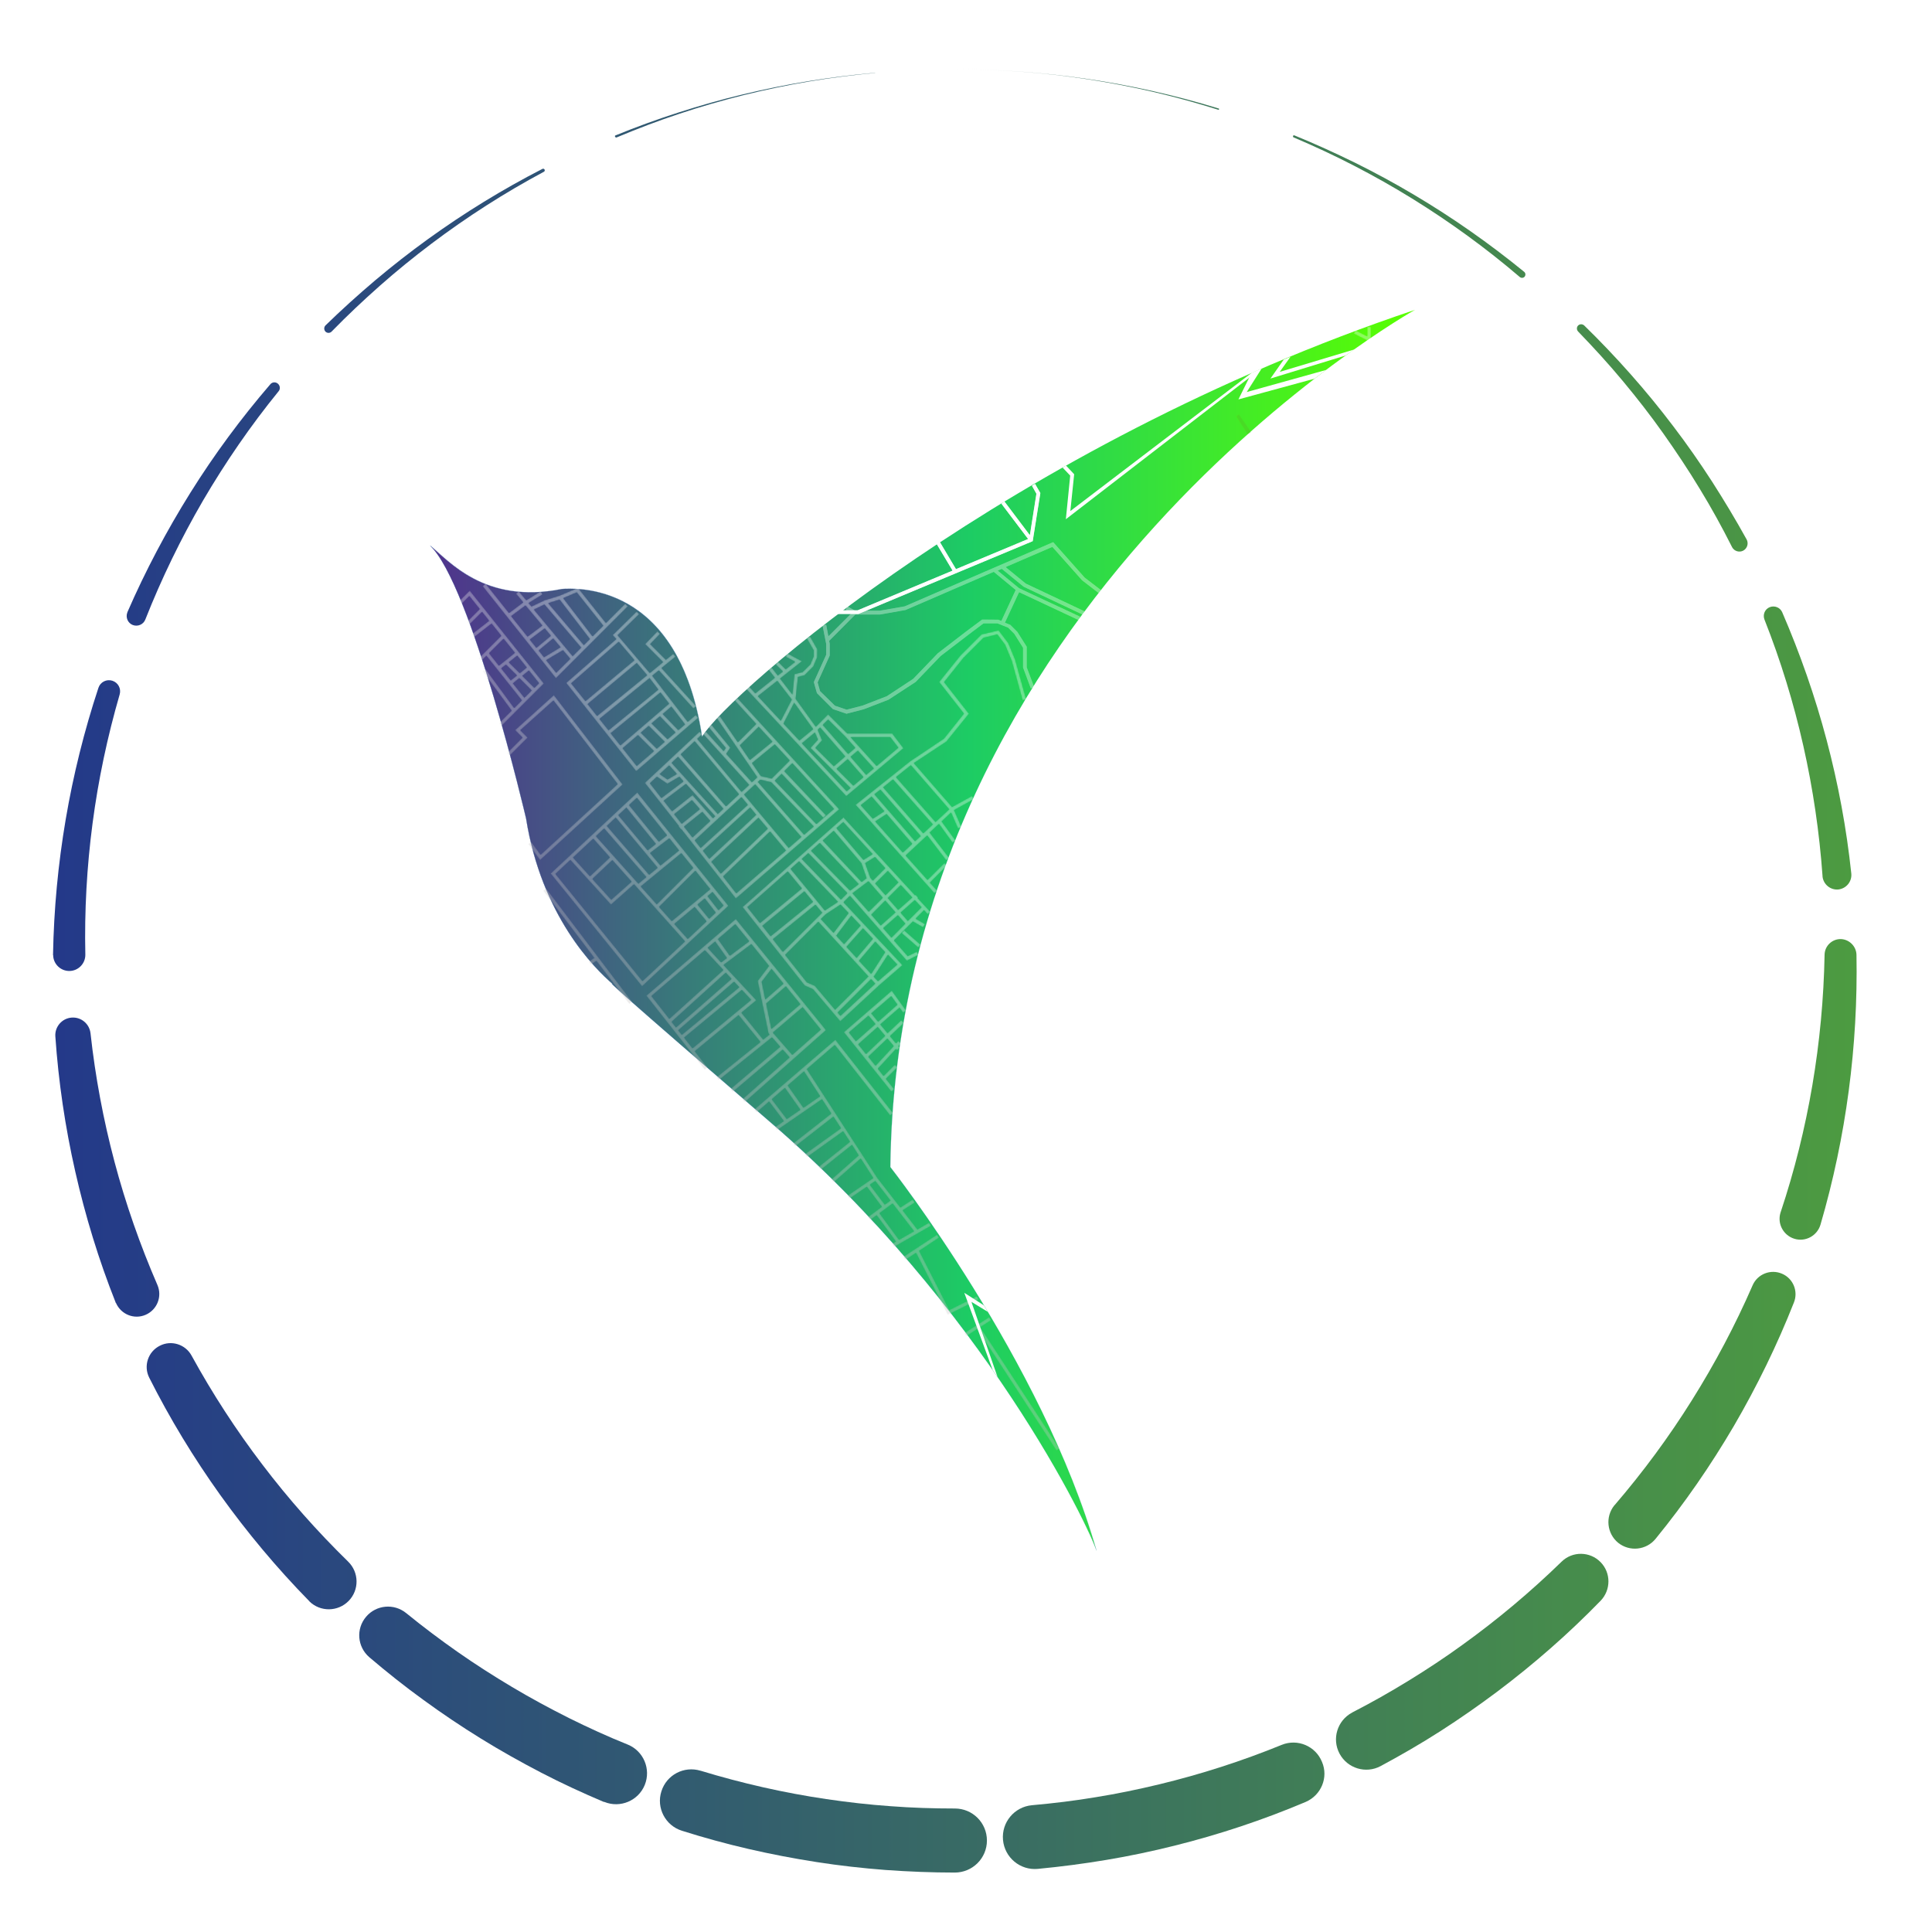 <?xml version="1.0" encoding="utf-8"?>
<!-- Generator: Adobe Illustrator 21.0.0, SVG Export Plug-In . SVG Version: 6.00 Build 0)  -->
<svg version="1.1" id="Capa_1" xmlns="http://www.w3.org/2000/svg" xmlns:xlink="http://www.w3.org/1999/xlink" x="0px" y="0px"
	 width="1417.3px" height="1417.3px" viewBox="0 0 1417.3 1417.3" style="enable-background:new 0 0 1417.3 1417.3;"
	 xml:space="preserve">
<style type="text/css">
	.st0{fill:url(#SVGID_1_);}
	.st1{fill:url(#SVGID_2_);}
	.st2{fill:url(#SVGID_3_);}
	.st3{fill:url(#SVGID_4_);}
	.st4{fill:url(#SVGID_5_);}
	.st5{fill:url(#SVGID_6_);}
	.st6{fill:url(#SVGID_7_);}
	.st7{fill:url(#SVGID_8_);}
	.st8{fill:url(#SVGID_9_);}
	.st9{fill:url(#SVGID_10_);}
	.st10{fill:url(#SVGID_11_);}
	.st11{fill:url(#SVGID_12_);}
	.st12{fill:url(#SVGID_13_);}
	.st13{fill:url(#SVGID_14_);}
	.st14{fill:url(#SVGID_15_);}
	.st15{fill:url(#SVGID_16_);}
	.st16{fill:url(#SVGID_17_);}
	.st17{fill:url(#SVGID_18_);}
	.st18{opacity:0.35;}
	.st19{clip-path:url(#SVGID_19_);}
	.st20{filter:url(#Adobe_OpacityMaskFilter);}
	.st21{clip-path:url(#SVGID_20_);fill:url(#SVGID_22_);}
	.st22{clip-path:url(#SVGID_20_);mask:url(#SVGID_21_);fill:url(#SVGID_23_);}
	.st23{filter:url(#Adobe_OpacityMaskFilter_1_);}
	.st24{clip-path:url(#SVGID_24_);fill:url(#SVGID_26_);}
	.st25{clip-path:url(#SVGID_24_);mask:url(#SVGID_25_);fill:url(#SVGID_27_);}
	.st26{filter:url(#Adobe_OpacityMaskFilter_2_);}
	.st27{clip-path:url(#SVGID_28_);fill:url(#SVGID_30_);}
	.st28{clip-path:url(#SVGID_28_);mask:url(#SVGID_29_);fill:url(#SVGID_31_);}
	.st29{filter:url(#Adobe_OpacityMaskFilter_3_);}
	.st30{clip-path:url(#SVGID_32_);fill:url(#SVGID_34_);}
	.st31{clip-path:url(#SVGID_32_);mask:url(#SVGID_33_);fill:url(#SVGID_35_);}
	.st32{filter:url(#Adobe_OpacityMaskFilter_4_);}
	.st33{clip-path:url(#SVGID_36_);fill:url(#SVGID_38_);}
	.st34{clip-path:url(#SVGID_36_);mask:url(#SVGID_37_);fill:url(#SVGID_39_);}
	.st35{filter:url(#Adobe_OpacityMaskFilter_5_);}
	.st36{clip-path:url(#SVGID_40_);fill:url(#SVGID_42_);}
	.st37{clip-path:url(#SVGID_40_);mask:url(#SVGID_41_);fill:url(#SVGID_43_);}
	.st38{filter:url(#Adobe_OpacityMaskFilter_6_);}
	.st39{clip-path:url(#SVGID_44_);fill:url(#SVGID_46_);}
	.st40{clip-path:url(#SVGID_44_);mask:url(#SVGID_45_);fill:url(#SVGID_47_);}
	.st41{filter:url(#Adobe_OpacityMaskFilter_7_);}
	.st42{clip-path:url(#SVGID_48_);fill:url(#SVGID_50_);}
	.st43{clip-path:url(#SVGID_48_);mask:url(#SVGID_49_);fill:url(#SVGID_51_);}
	.st44{filter:url(#Adobe_OpacityMaskFilter_8_);}
	.st45{clip-path:url(#SVGID_52_);fill:url(#SVGID_54_);}
	.st46{clip-path:url(#SVGID_52_);mask:url(#SVGID_53_);fill:url(#SVGID_55_);}
	.st47{filter:url(#Adobe_OpacityMaskFilter_9_);}
	.st48{clip-path:url(#SVGID_56_);fill:url(#SVGID_58_);}
	.st49{clip-path:url(#SVGID_56_);mask:url(#SVGID_57_);fill:url(#SVGID_59_);}
	.st50{filter:url(#Adobe_OpacityMaskFilter_10_);}
	.st51{clip-path:url(#SVGID_60_);fill:url(#SVGID_62_);}
	.st52{clip-path:url(#SVGID_60_);mask:url(#SVGID_61_);fill:url(#SVGID_63_);}
	.st53{filter:url(#Adobe_OpacityMaskFilter_11_);}
	.st54{clip-path:url(#SVGID_64_);fill:url(#SVGID_66_);}
	.st55{clip-path:url(#SVGID_64_);mask:url(#SVGID_65_);fill:url(#SVGID_67_);}
	.st56{filter:url(#Adobe_OpacityMaskFilter_12_);}
	.st57{clip-path:url(#SVGID_68_);fill:url(#SVGID_70_);}
	.st58{clip-path:url(#SVGID_68_);mask:url(#SVGID_69_);fill:url(#SVGID_71_);}
	.st59{filter:url(#Adobe_OpacityMaskFilter_13_);}
	.st60{clip-path:url(#SVGID_72_);fill:url(#SVGID_74_);}
	.st61{clip-path:url(#SVGID_72_);mask:url(#SVGID_73_);fill:url(#SVGID_75_);}
	.st62{filter:url(#Adobe_OpacityMaskFilter_14_);}
	.st63{clip-path:url(#SVGID_76_);fill:url(#SVGID_78_);}
	.st64{clip-path:url(#SVGID_76_);mask:url(#SVGID_77_);fill:url(#SVGID_79_);}
	.st65{filter:url(#Adobe_OpacityMaskFilter_15_);}
	.st66{clip-path:url(#SVGID_80_);fill:url(#SVGID_82_);}
	.st67{clip-path:url(#SVGID_80_);mask:url(#SVGID_81_);fill:url(#SVGID_83_);}
	.st68{filter:url(#Adobe_OpacityMaskFilter_16_);}
	.st69{clip-path:url(#SVGID_84_);fill:url(#SVGID_86_);}
	.st70{clip-path:url(#SVGID_84_);mask:url(#SVGID_85_);fill:url(#SVGID_87_);}
	.st71{filter:url(#Adobe_OpacityMaskFilter_17_);}
	.st72{clip-path:url(#SVGID_89_);fill:url(#SVGID_91_);}
	.st73{clip-path:url(#SVGID_89_);mask:url(#SVGID_90_);fill:url(#SVGID_92_);}
	.st74{filter:url(#Adobe_OpacityMaskFilter_18_);}
	.st75{clip-path:url(#SVGID_93_);fill:url(#SVGID_95_);}
	.st76{clip-path:url(#SVGID_93_);mask:url(#SVGID_94_);fill:url(#SVGID_96_);}
	.st77{filter:url(#Adobe_OpacityMaskFilter_19_);}
	.st78{clip-path:url(#SVGID_101_);fill:url(#SVGID_103_);}
	.st79{clip-path:url(#SVGID_101_);mask:url(#SVGID_102_);fill:#FFFFFF;}
</style>
<g id="circulo">
	<g>
		<linearGradient id="SVGID_1_" gradientUnits="userSpaceOnUse" x1="27.253" y1="65.619" x2="1373.703" y2="65.619">
			<stop  offset="0" style="stop-color:#23388A"/>
			<stop  offset="1" style="stop-color:#4D9C40"/>
		</linearGradient>
		<path class="st0" d="M700.5,50.8c32.7,0,65.4,2.4,97.8,7.2c16.2,2.4,32.3,5.4,48.2,9c16,3.6,31.8,7.8,47.5,12.6
			c0.3,0.1,0.4,0.3,0.3,0.6c-0.1,0.3-0.3,0.4-0.6,0.3l0,0c-15.6-4.9-31.4-9.3-47.3-13c-15.9-3.7-32-6.8-48.2-9.3
			C765.9,53.2,733.2,50.8,700.5,50.8z"/>
		<linearGradient id="SVGID_2_" gradientUnits="userSpaceOnUse" x1="27.253" y1="151.558" x2="1373.703" y2="151.558">
			<stop  offset="0" style="stop-color:#23388A"/>
			<stop  offset="1" style="stop-color:#4D9C40"/>
		</linearGradient>
		<path class="st1" d="M949.5,99.3c15.2,6.2,30.1,13,44.8,20.2c14.7,7.3,29.1,15.1,43.2,23.5c28.2,16.7,55.1,35.6,80.6,56.4
			c1.1,0.9,1.2,2.4,0.4,3.5c-0.9,1.1-2.4,1.2-3.5,0.4c0,0,0,0,0,0c-24.8-21.2-51.2-40.4-79-57.6c-13.9-8.6-28.1-16.6-42.6-24.1
			c-14.5-7.5-29.3-14.4-44.4-20.8c-0.4-0.2-0.6-0.6-0.4-1C948.6,99.3,949.1,99.2,949.5,99.3z"/>
		<linearGradient id="SVGID_3_" gradientUnits="userSpaceOnUse" x1="27.253" y1="321.267" x2="1373.703" y2="321.267">
			<stop  offset="0" style="stop-color:#23388A"/>
			<stop  offset="1" style="stop-color:#4D9C40"/>
		</linearGradient>
		<path class="st2" d="M1162.2,238.8c11.8,11.5,23.1,23.4,34,35.7c10.9,12.3,21.4,25.1,31.3,38.2c10,13.1,19.4,26.6,28.4,40.5
			c8.9,13.9,17.4,28,25.4,42.5c1.6,2.9,0.5,6.6-2.4,8.2c-2.9,1.6-6.6,0.5-8.2-2.4c0,0-0.1-0.1-0.1-0.2
			c-7.3-14.5-15.1-28.7-23.6-42.6c-8.4-13.9-17.4-27.4-26.8-40.7s-19.4-26.1-29.8-38.6c-10.4-12.5-21.4-24.5-32.7-36.2
			c-1.2-1.3-1.2-3.3,0.1-4.5C1159,237.6,1160.9,237.6,1162.2,238.8z"/>
		<linearGradient id="SVGID_4_" gradientUnits="userSpaceOnUse" x1="27.253" y1="548.693" x2="1373.703" y2="548.693">
			<stop  offset="0" style="stop-color:#23388A"/>
			<stop  offset="1" style="stop-color:#4D9C40"/>
		</linearGradient>
		<path class="st3" d="M1307.4,449.1c13.1,30.3,24.1,61.7,32.6,93.8c8.5,32.1,14.6,64.8,18.1,97.9c0.6,5.8-3.6,11-9.4,11.7
			c-5.8,0.6-11-3.6-11.7-9.4c0-0.1,0-0.3,0-0.4c-2.3-32.1-7-64.1-14.1-95.6c-7.1-31.5-16.6-62.5-28.5-92.6c-1.4-3.6,0.3-7.7,3.9-9.1
			C1301.9,444,1305.9,445.7,1307.4,449.1z"/>
		<linearGradient id="SVGID_5_" gradientUnits="userSpaceOnUse" x1="27.253" y1="799.253" x2="1373.703" y2="799.253">
			<stop  offset="0" style="stop-color:#23388A"/>
			<stop  offset="1" style="stop-color:#4D9C40"/>
		</linearGradient>
		<path class="st4" d="M1361.9,700.5c0.6,33.3-1.3,66.7-5.7,99.8c-4.4,33.1-11.3,65.9-20.7,98.1l0,0c-2.4,8.1-10.9,12.8-19,10.4
			c-8.1-2.4-12.8-10.9-10.4-19c0-0.2,0.1-0.4,0.2-0.6c20.2-60.6,31-124.5,32.2-188.8l0,0c0.1-6.5,5.5-11.6,11.9-11.5
			C1356.7,689.1,1361.8,694.3,1361.9,700.5z"/>
		<linearGradient id="SVGID_6_" gradientUnits="userSpaceOnUse" x1="27.253" y1="1034.604" x2="1373.703" y2="1034.604">
			<stop  offset="0" style="stop-color:#23388A"/>
			<stop  offset="1" style="stop-color:#4D9C40"/>
		</linearGradient>
		<path class="st5" d="M1316,955.5c-12.3,31.2-27.1,61.5-44,90.5c-17,29-36.2,56.8-57.5,82.9l0,0c-6.8,8.3-19,9.6-27.4,2.9
			c-8.3-6.8-9.6-19-2.9-27.4c0.1-0.1,0.3-0.3,0.4-0.4c20.7-24.1,39.6-49.7,56.5-76.7c16.9-26.9,31.9-55.2,44.6-84.4l0,0
			c3.6-8.3,13.3-12.1,21.6-8.5C1315.5,937.9,1319.3,947.3,1316,955.5z"/>
		<linearGradient id="SVGID_7_" gradientUnits="userSpaceOnUse" x1="27.253" y1="1219.065" x2="1373.703" y2="1219.065">
			<stop  offset="0" style="stop-color:#23388A"/>
			<stop  offset="1" style="stop-color:#4D9C40"/>
		</linearGradient>
		<path class="st6" d="M1174.2,1174.3c-23.5,24.2-49,46.5-76,66.8c-13.5,10.1-27.4,19.8-41.6,28.9c-14.2,9.1-28.9,17.6-43.8,25.6
			l0,0c-10.8,5.8-24.3,1.7-30.1-9.1s-1.7-24.3,9.1-30.1c0.1,0,0.3-0.1,0.3-0.2c14-7.2,27.8-15,41.3-23.3c13.5-8.3,26.7-17,39.5-26.3
			c25.7-18.5,50-38.9,72.7-61l0,0c8-7.8,20.8-7.6,28.6,0.4C1181.9,1153.9,1181.8,1166.4,1174.2,1174.3z"/>
		<linearGradient id="SVGID_8_" gradientUnits="userSpaceOnUse" x1="27.253" y1="1324.668" x2="1373.703" y2="1324.668">
			<stop  offset="0" style="stop-color:#23388A"/>
			<stop  offset="1" style="stop-color:#4D9C40"/>
		</linearGradient>
		<path class="st7" d="M957.8,1321.9c-31.2,13.2-63.4,23.9-96.3,32.1c-16.4,4.1-33,7.6-49.8,10.4c-16.7,2.8-33.5,5-50.4,6.6
			c-12.9,1.2-24.3-8.3-25.5-21.2c-1.2-12.9,8.3-24.3,21.2-25.5l0,0l0,0c15.7-1.4,31.4-3.3,46.9-5.9c15.6-2.5,31-5.7,46.4-9.4
			c30.7-7.4,60.8-17.1,90-29l0,0c11.6-4.7,24.8,0.9,29.5,12.5C974.7,1303.9,969.2,1317,957.8,1321.9z"/>
		<linearGradient id="SVGID_9_" gradientUnits="userSpaceOnUse" x1="27.253" y1="1335.8" x2="1373.703" y2="1335.8">
			<stop  offset="0" style="stop-color:#23388A"/>
			<stop  offset="1" style="stop-color:#4D9C40"/>
		</linearGradient>
		<path class="st8" d="M700.4,1373.7c-16.9,0-33.9-0.7-50.8-1.9c-16.9-1.3-33.8-3.2-50.5-5.8c-16.8-2.6-33.4-5.8-49.9-9.6
			c-16.5-3.8-32.9-8.3-49-13.4c-12.1-3.8-18.9-16.8-15-28.9c3.8-12.1,16.6-18.8,28.7-15.1l0.1,0c30.2,9.2,61,16.2,92.2,20.8
			c15.6,2.3,31.3,4.1,47,5.2c15.7,1.2,31.5,1.7,47.3,1.7h0c13,0,23.5,10.5,23.5,23.5S713.4,1373.7,700.4,1373.7z"/>
		<linearGradient id="SVGID_10_" gradientUnits="userSpaceOnUse" x1="27.253" y1="1251.175" x2="1373.703" y2="1251.175">
			<stop  offset="0" style="stop-color:#23388A"/>
			<stop  offset="1" style="stop-color:#4D9C40"/>
		</linearGradient>
		<path class="st9" d="M443,1321.9c-15.6-6.6-31-13.7-46-21.5c-15-7.8-29.8-16.1-44.2-25c-14.4-8.9-28.4-18.3-42.1-28.3
			c-13.7-9.9-26.9-20.4-39.8-31.4c-8.8-7.6-9.9-20.8-2.3-29.7c7.4-8.7,20.4-9.9,29.3-2.7l0,0c12.3,10,24.9,19.5,37.9,28.6
			c13,9.1,26.3,17.6,39.9,25.7c13.6,8.1,27.5,15.6,41.6,22.7c14.1,7,28.5,13.6,43.2,19.5c11.6,4.7,17.2,18,12.5,29.6
			c-4.7,11.6-18,17.2-29.6,12.5c-0.1,0-0.1,0-0.2-0.1L443,1321.9z"/>
		<linearGradient id="SVGID_11_" gradientUnits="userSpaceOnUse" x1="27.253" y1="1082.777" x2="1373.703" y2="1082.777">
			<stop  offset="0" style="stop-color:#23388A"/>
			<stop  offset="1" style="stop-color:#4D9C40"/>
		</linearGradient>
		<path class="st10" d="M226.6,1174.3c-23.6-24.1-45.3-50.1-64.9-77.4c-19.6-27.4-37.1-56.2-52.2-86.2c-4.4-8.6-0.9-19.2,7.8-23.5
			c8.4-4.3,18.7-1,23.2,7.2l0,0c15.3,27.9,32.7,54.7,51.9,79.9c19.2,25.3,40.3,49.1,63,71.3c8.1,7.9,8.2,20.8,0.4,28.8
			c-7.9,8.1-20.8,8.2-28.8,0.4C226.9,1174.5,226.8,1174.4,226.6,1174.3L226.6,1174.3z"/>
		<linearGradient id="SVGID_12_" gradientUnits="userSpaceOnUse" x1="27.253" y1="856.214" x2="1373.703" y2="856.214">
			<stop  offset="0" style="stop-color:#23388A"/>
			<stop  offset="1" style="stop-color:#4D9C40"/>
		</linearGradient>
		<path class="st11" d="M84.8,955.4c-12.4-31.2-22.2-63.3-29.6-96c-7.4-32.6-12.3-65.8-14.6-99.1c-0.5-7.1,4.9-13.3,12-13.8
			c7-0.5,13,4.6,13.8,11.5l0,0c3.5,31.9,9.4,63.4,17.6,94.3c8.2,30.9,18.8,61.1,31.5,90.4c3.6,8.4-0.2,18.1-8.6,21.8
			s-18.1-0.2-21.8-8.6C84.9,955.8,84.8,955.7,84.8,955.4L84.8,955.4z"/>
		<linearGradient id="SVGID_13_" gradientUnits="userSpaceOnUse" x1="27.253" y1="605.758" x2="1373.703" y2="605.758">
			<stop  offset="0" style="stop-color:#23388A"/>
			<stop  offset="1" style="stop-color:#4D9C40"/>
		</linearGradient>
		<path class="st12" d="M38.9,700.4c1.2-66.6,12.5-132.9,33.3-195.8c1.4-4.3,6-6.6,10.3-5.2c4.2,1.4,6.5,5.8,5.3,10l0,0
			c-9,31-15.7,62.7-19.9,94.6c-4.2,31.9-6,64.2-5.3,96.3c0.1,6.5-5.1,11.9-11.6,12s-11.9-5.1-12-11.6
			C38.9,700.7,38.9,700.6,38.9,700.4L38.9,700.4z"/>
		<linearGradient id="SVGID_14_" gradientUnits="userSpaceOnUse" x1="27.253" y1="369.698" x2="1373.703" y2="369.698">
			<stop  offset="0" style="stop-color:#23388A"/>
			<stop  offset="1" style="stop-color:#4D9C40"/>
		</linearGradient>
		<path class="st13" d="M93.5,449c13.2-30.3,28.7-59.6,46.2-87.6c17.5-28,37.1-54.5,58.6-79.5c1.4-1.7,3.9-1.9,5.6-0.4
			c1.6,1.4,1.9,3.9,0.5,5.5c-20.5,25.2-39,52.1-55.4,80.1c-16.3,28-30.5,57.3-42.4,87.4c-1.4,3.6-5.5,5.4-9.2,4
			c-3.6-1.4-5.4-5.5-4-9.2C93.5,449.2,93.5,449.1,93.5,449z"/>
		<linearGradient id="SVGID_15_" gradientUnits="userSpaceOnUse" x1="27.253" y1="184.013" x2="1373.703" y2="184.013">
			<stop  offset="0" style="stop-color:#23388A"/>
			<stop  offset="1" style="stop-color:#4D9C40"/>
		</linearGradient>
		<path class="st14" d="M238.8,238.7c11.8-11.5,24-22.5,36.5-33.1c12.6-10.6,25.5-20.7,38.8-30.3c26.6-19.2,54.6-36.4,83.8-51.4
			c0.6-0.3,1.3-0.1,1.6,0.5c0.3,0.6,0.1,1.3-0.5,1.6c-28.8,15.4-56.4,33.1-82.4,52.7c-13,9.8-25.7,20.1-37.9,30.9
			c-12.2,10.8-24.1,22-35.4,33.6c-1.2,1.3-3.3,1.3-4.5,0.1S237.5,240,238.8,238.7C238.8,238.8,238.8,238.7,238.8,238.7z"/>
		<linearGradient id="SVGID_16_" gradientUnits="userSpaceOnUse" x1="27.253" y1="77.071" x2="1373.703" y2="77.071">
			<stop  offset="0" style="stop-color:#23388A"/>
			<stop  offset="1" style="stop-color:#4D9C40"/>
		</linearGradient>
		<path class="st15" d="M451.6,99.3c15.2-6.2,30.6-11.8,46.2-16.8c15.6-5,31.3-9.5,47.3-13.3c15.9-3.8,32-7.1,48.1-9.7
			c16.1-2.6,32.4-4.7,48.7-6.1c0,0,0.1,0,0.1,0s0,0.1,0,0.1c-16.3,1.5-32.5,3.6-48.6,6.3c-16.1,2.7-32.1,6.1-48,10
			c-15.9,4-31.6,8.5-47.1,13.7c-15.5,5.1-30.8,11-45.9,17.3c-0.4,0.2-0.9,0-1.1-0.4C450.9,99.9,451.1,99.4,451.6,99.3
			C451.5,99.3,451.6,99.3,451.6,99.3z"/>
	</g>
	
		<animateTransform  accumulate="none" additive="replace" atributeType="XML" attributeName="transform" calcMode="linear" dur="10s" fill="remove" from="0 708.7 708.7" repeatCount="indefinite" restart="always" to="360 708.7 708.7" type="rotate">
		</animateTransform>
</g>
<g id="Logo">
</g>
<g>
	<g>
		<linearGradient id="SVGID_17_" gradientUnits="userSpaceOnUse" x1="315.289" y1="682.646" x2="1037.993" y2="682.646">
			<stop  offset="0" style="stop-color:#50318D"/>
			<stop  offset="0.548" style="stop-color:#1DCC64"/>
			<stop  offset="1" style="stop-color:#5AFF00"/>
		</linearGradient>
		<path class="st16" d="M1038,227.3c-297.1,99.6-504.1,281.8-523,313.1c-17.2-114.2-93.2-108.9-102.9-108.3
			c-57.1,11.4-83.1-21.1-96.8-32c30.4,28.2,70.6,200.3,70.6,200.3c11.3,71.1,49.7,109.7,64,121.9c-4.9-3.6,1.9,3.3,115.4,101.1
			C722,958.3,799.4,1121,804.5,1138C765,998.6,653.1,856.1,653.1,856.1C658.3,440,1038,227.3,1038,227.3"/>
		
			<linearGradient id="SVGID_18_" gradientUnits="userSpaceOnUse" x1="226.712" y1="1185.081" x2="228.151" y2="1185.081" gradientTransform="matrix(502.103 0 0 -502.103 -113517.359 595715.375)">
			<stop  offset="0" style="stop-color:#406FAD"/>
			<stop  offset="1" style="stop-color:#5F9FD6"/>
		</linearGradient>
		<path class="st17" d="M1038,227.3L1038,227.3c-297.1,99.6-504.1,281.8-523,313.1c-15.2-101.1-76.6-108.5-97.1-108.5
			c-2.7,0-4.7,0.1-5.8,0.2c-8.3,1.7-15.9,2.4-23,2.4c-41.4,0-62.1-25.1-73.8-34.4c30.4,28.2,70.6,200.3,70.6,200.3
			c11.3,71.1,49.7,109.7,64,121.9c-0.6-0.4-1-0.7-1.1-0.7c0,0,0,0,0,0c0,0.6,18.3,17.2,116.5,101.8C722,958.3,799.4,1121,804.5,1138
			C765,998.6,653.1,856.1,653.1,856.1C658.3,440,1038,227.3,1038,227.3L1038,227.3L1038,227.3c0,0-379.7,212.7-384.8,628.8
			c0,0,111.8,142.5,151.4,281.9c-5.2-17-82.5-179.7-239.2-314.7c-98.2-84.6-116.5-101.2-116.5-101.8c0,0,0,0,0,0
			c0.1,0,0.5,0.3,1.1,0.7c-14.3-12.2-52.7-50.7-64-121.9c0,0-40.2-172.1-70.6-200.3c11.7,9.3,32.4,34.4,73.8,34.4
			c7.1,0,14.7-0.7,23-2.4c1.1-0.1,3.1-0.2,5.8-0.2c20.6,0,81.9,7.4,97.1,108.5C533.9,509.1,740.9,326.9,1038,227.3L1038,227.3z"/>
		<g class="st18">
			<g>
				<defs>
					<rect id="SVGID_115_" x="336.6" y="239.6" width="669.1" height="824.5"/>
				</defs>
				<clipPath id="SVGID_19_">
					<use xlink:href="#SVGID_115_"  style="overflow:visible;"/>
				</clipPath>
				<g class="st19">
					<defs>
						<polygon id="SVGID_117_" points="406.3,509.9 377.8,535.6 383.3,541.1 372,552.4 373.9,554.3 387.1,541.1 381.7,535.7 
							406,513.9 453.1,575.2 396.6,627 389.6,617.5 387.4,619.1 396.2,631 456.8,575.5 						"/>
					</defs>
					<clipPath id="SVGID_20_">
						<use xlink:href="#SVGID_117_"  style="overflow:visible;"/>
					</clipPath>
					<defs>
						<filter id="Adobe_OpacityMaskFilter" filterUnits="userSpaceOnUse" x="311.8" y="467.8" width="205.2" height="205.4">
							<feColorMatrix  type="matrix" values="1 0 0 0 0  0 1 0 0 0  0 0 1 0 0  0 0 0 1 0"/>
						</filter>
					</defs>
					<mask maskUnits="userSpaceOnUse" x="311.8" y="467.8" width="205.2" height="205.4" id="SVGID_21_">
						<g class="st20">
							
								<linearGradient id="SVGID_22_" gradientUnits="userSpaceOnUse" x1="226.682" y1="1185.343" x2="228.123" y2="1185.343" gradientTransform="matrix(390.419 -351.069 -351.069 -390.419 327991.562 542984.812)">
								<stop  offset="0" style="stop-color:#000000"/>
								<stop  offset="1.873435e-02" style="stop-color:#0F0F0F"/>
								<stop  offset="5.452720e-02" style="stop-color:#353535"/>
								<stop  offset="0.104" style="stop-color:#737373"/>
								<stop  offset="0.164" style="stop-color:#C7C7C7"/>
								<stop  offset="0.201" style="stop-color:#FFFFFF"/>
								<stop  offset="1" style="stop-color:#FFFFFF"/>
							</linearGradient>
							<polygon class="st21" points="311.8,564.1 418.9,467.8 517,576.9 409.9,673.2 							"/>
						</g>
					</mask>
					
						<linearGradient id="SVGID_23_" gradientUnits="userSpaceOnUse" x1="226.682" y1="1185.343" x2="228.123" y2="1185.343" gradientTransform="matrix(390.419 -351.069 -351.069 -390.419 327991.562 542984.812)">
						<stop  offset="0" style="stop-color:#C4C3C3"/>
						<stop  offset="6.191330e-02" style="stop-color:#D2D1D1"/>
						<stop  offset="0.18" style="stop-color:#F7F7F7"/>
						<stop  offset="0.201" style="stop-color:#FFFFFF"/>
						<stop  offset="1" style="stop-color:#FFFFFF"/>
					</linearGradient>
					<polygon class="st22" points="311.8,564.1 418.9,467.8 517,576.9 409.9,673.2 					"/>
				</g>
				<g class="st19">
					<defs>
						<path id="SVGID_122_" d="M344.6,433.2l-8,8l1.9,1.9l5.8-5.8l7.6,9.5l-9.5,9.5l1.9,1.9l9.3-9.3l5.2,6.5l-12.9,10l1.7,2.2
							l13-10.1l7.1,8.9L351.1,483l1.9,1.9l3.8-3.8l26,32.7l-5.6,5.6l-21-28.6l-2.2,1.6l21.3,28.9l-9.3,9.3l1.9,1.9l31.1-31.1
							L344.6,433.2z M371.2,487.6l8,7.9l-4.5,3.6l-7-8.8L371.2,487.6z M373.3,485.9l6.1-4.9l7,8.7l-5.1,4.1L373.3,485.9z M388,491.9
							l7.4,9.3l-3.4,3.4l-8.8-8.8L388,491.9z M369.4,468.6l8.3,10.3l-11.7,9.4l-7.2-9.1L369.4,468.6z M376.3,501.3l4.7-3.8l9,9
							l-5.3,5.3L376.3,501.3z"/>
					</defs>
					<clipPath id="SVGID_24_">
						<use xlink:href="#SVGID_122_"  style="overflow:visible;"/>
					</clipPath>
					<defs>
						<filter id="Adobe_OpacityMaskFilter_1_" filterUnits="userSpaceOnUse" x="287.2" y="402.1" width="161.3" height="161.5">
							<feColorMatrix  type="matrix" values="1 0 0 0 0  0 1 0 0 0  0 0 1 0 0  0 0 0 1 0"/>
						</filter>
					</defs>
					<mask maskUnits="userSpaceOnUse" x="287.2" y="402.1" width="161.3" height="161.5" id="SVGID_25_">
						<g class="st23">
							
								<linearGradient id="SVGID_26_" gradientUnits="userSpaceOnUse" x1="226.682" y1="1185.401" x2="228.125" y2="1185.401" gradientTransform="matrix(390.419 -351.069 -351.069 -390.419 327947.344 542935.812)">
								<stop  offset="0" style="stop-color:#000000"/>
								<stop  offset="1.873435e-02" style="stop-color:#0F0F0F"/>
								<stop  offset="5.452720e-02" style="stop-color:#353535"/>
								<stop  offset="0.104" style="stop-color:#737373"/>
								<stop  offset="0.164" style="stop-color:#C7C7C7"/>
								<stop  offset="0.201" style="stop-color:#FFFFFF"/>
								<stop  offset="1" style="stop-color:#FFFFFF"/>
							</linearGradient>
							<polygon class="st24" points="287.2,477.6 371.1,402.1 448.5,488.1 364.5,563.6 							"/>
						</g>
					</mask>
					
						<linearGradient id="SVGID_27_" gradientUnits="userSpaceOnUse" x1="226.682" y1="1185.401" x2="228.125" y2="1185.401" gradientTransform="matrix(390.419 -351.069 -351.069 -390.419 327947.344 542935.812)">
						<stop  offset="0" style="stop-color:#C4C3C3"/>
						<stop  offset="6.191330e-02" style="stop-color:#D2D1D1"/>
						<stop  offset="0.18" style="stop-color:#F7F7F7"/>
						<stop  offset="0.201" style="stop-color:#FFFFFF"/>
						<stop  offset="1" style="stop-color:#FFFFFF"/>
					</linearGradient>
					<polygon class="st25" points="287.2,477.6 371.1,402.1 448.5,488.1 364.5,563.6 					"/>
				</g>
				<g class="st19">
					<defs>
						<path id="SVGID_127_" d="M460.6,444.8l-1.9-2l-14.2,14.2l-20.5-25.8l-13.4,5.7l-10.3,3.2l-0.1-0.1l-10.3,4.9l-2.1-2.5
							l10.2-6.3l-1.4-2.3l-10.5,6.5l-5.5-6.5l-2.1,1.7l5.3,6.4l-10.4,7.8l-17.2-21.6L354,430l53.8,67.6L460.6,444.8z M400.7,484.3
							L413,477l5.3,6.3L408,493.5L400.7,484.3z M404.1,466.4l-10.6,8.8l-4.8-6l10.9-8.2L404.1,466.4z M405.8,468.4l5.4,6.4
							l-12.1,7.3l-3.9-4.9L405.8,468.4z M442.5,459l-7.8,7.8l-21.5-28l9.9-4.2L442.5,459z M410.5,439.9l22.2,28.9l-4.4,4.4
							l-26.1-30.7L410.5,439.9z M399.4,443.5l26.9,31.6l-6.2,6.2l-28.4-34.1L399.4,443.5z M385.5,444.2l12.3,14.7L387,467L375,452
							L385.5,444.2z"/>
					</defs>
					<clipPath id="SVGID_28_">
						<use xlink:href="#SVGID_127_"  style="overflow:visible;"/>
					</clipPath>
					<defs>
						<filter id="Adobe_OpacityMaskFilter_2_" filterUnits="userSpaceOnUse" x="319.6" y="375.3" width="175.4" height="175.3">
							<feColorMatrix  type="matrix" values="1 0 0 0 0  0 1 0 0 0  0 0 1 0 0  0 0 0 1 0"/>
						</filter>
					</defs>
					<mask maskUnits="userSpaceOnUse" x="319.6" y="375.3" width="175.4" height="175.3" id="SVGID_29_">
						<g class="st26">
							
								<linearGradient id="SVGID_30_" gradientUnits="userSpaceOnUse" x1="226.682" y1="1185.382" x2="228.122" y2="1185.382" gradientTransform="matrix(390.419 -351.069 -351.069 -390.419 327948.406 542936.812)">
								<stop  offset="0" style="stop-color:#000000"/>
								<stop  offset="1.873435e-02" style="stop-color:#0F0F0F"/>
								<stop  offset="5.452720e-02" style="stop-color:#353535"/>
								<stop  offset="0.104" style="stop-color:#737373"/>
								<stop  offset="0.164" style="stop-color:#C7C7C7"/>
								<stop  offset="0.201" style="stop-color:#FFFFFF"/>
								<stop  offset="1" style="stop-color:#FFFFFF"/>
							</linearGradient>
							<polygon class="st27" points="319.6,459.2 412.9,375.3 495,466.6 401.6,550.5 							"/>
						</g>
					</mask>
					
						<linearGradient id="SVGID_31_" gradientUnits="userSpaceOnUse" x1="226.682" y1="1185.382" x2="228.122" y2="1185.382" gradientTransform="matrix(390.419 -351.069 -351.069 -390.419 327948.406 542936.812)">
						<stop  offset="0" style="stop-color:#C4C3C3"/>
						<stop  offset="6.191330e-02" style="stop-color:#D2D1D1"/>
						<stop  offset="0.18" style="stop-color:#F7F7F7"/>
						<stop  offset="0.201" style="stop-color:#FFFFFF"/>
						<stop  offset="1" style="stop-color:#FFFFFF"/>
					</linearGradient>
					<polygon class="st28" points="319.6,459.2 412.9,375.3 495,466.6 401.6,550.5 					"/>
				</g>
				<g class="st19">
					<defs>
						<path id="SVGID_132_" d="M452.1,468.8l-36.8,32.2l51.4,64.8l45.5-39.2l-1.8-2.1l-5.9,5l-26-33.8l4.8-3.9l25.4,28l2-1.8
							l-25.4-27.9l10.3-8.4l-1.7-2.1l-5.4,4.4l-11.5-11.5l7.2-7.5l-1.9-1.9l-9.1,9.4l13.2,13.2l-9.7,8l-23.6-27.7l15.8-15.5
							l-1.9-1.9l-17.6,17.3L452.1,468.8z M453.9,470.8l11.5,13.5l-35.9,30L419,501.3L453.9,470.8z M475.9,532.5l11.7,11.7l-5.8,5
							l-11.7-11.7L475.9,532.5z M478,530.7l6.1-5.2l11.4,11.8l-5.8,5L478,530.7z M455.1,546.8l-7.1-8.9l36.5-29.9l6.3,8.2
							L455.1,546.8z M446.4,535.7l-6.6-8.3l36.7-29.9l6.4,8.4L446.4,535.7z M438,525.2l-6.9-8.7l36-30.1l7.6,8.9L438,525.2z
							 M456.8,548.9l11.2-9.6l11.7,11.7l-12.6,10.9L456.8,548.9z M497.6,535.6l-11.4-11.8l6.3-5.4l10,13L497.6,535.6z"/>
					</defs>
					<clipPath id="SVGID_32_">
						<use xlink:href="#SVGID_132_"  style="overflow:visible;"/>
					</clipPath>
					<defs>
						<filter id="Adobe_OpacityMaskFilter_3_" filterUnits="userSpaceOnUse" x="356.9" y="400.2" width="213.6" height="213.7">
							<feColorMatrix  type="matrix" values="1 0 0 0 0  0 1 0 0 0  0 0 1 0 0  0 0 0 1 0"/>
						</filter>
					</defs>
					<mask maskUnits="userSpaceOnUse" x="356.9" y="400.2" width="213.6" height="213.7" id="SVGID_33_">
						<g class="st29">
							
								<linearGradient id="SVGID_34_" gradientUnits="userSpaceOnUse" x1="226.681" y1="1185.367" x2="228.124" y2="1185.367" gradientTransform="matrix(390.419 -351.069 -351.069 -390.419 327990.375 542983.812)">
								<stop  offset="0" style="stop-color:#000000"/>
								<stop  offset="1.873435e-02" style="stop-color:#0F0F0F"/>
								<stop  offset="5.452720e-02" style="stop-color:#353535"/>
								<stop  offset="0.104" style="stop-color:#737373"/>
								<stop  offset="0.164" style="stop-color:#C7C7C7"/>
								<stop  offset="0.201" style="stop-color:#FFFFFF"/>
								<stop  offset="1" style="stop-color:#FFFFFF"/>
							</linearGradient>
							<polygon class="st30" points="356.9,500.9 468.9,400.2 570.6,513.3 458.6,614 							"/>
						</g>
					</mask>
					
						<linearGradient id="SVGID_35_" gradientUnits="userSpaceOnUse" x1="226.681" y1="1185.367" x2="228.124" y2="1185.367" gradientTransform="matrix(390.419 -351.069 -351.069 -390.419 327990.375 542983.812)">
						<stop  offset="0" style="stop-color:#C4C3C3"/>
						<stop  offset="6.191330e-02" style="stop-color:#D2D1D1"/>
						<stop  offset="0.18" style="stop-color:#F7F7F7"/>
						<stop  offset="0.201" style="stop-color:#FFFFFF"/>
						<stop  offset="1" style="stop-color:#FFFFFF"/>
					</linearGradient>
					<polygon class="st31" points="356.9,500.9 468.9,400.2 570.6,513.3 458.6,614 					"/>
				</g>
				<g class="st19">
					<defs>
						<path id="SVGID_137_" d="M467.5,581.3l-63.6,59.5l67.1,82.8l63.4-59.1L467.5,581.3z M420.4,629.1l14.8-13.8l12.2,13.7
							l-14.6,13.8L420.4,629.1z M449.2,631l14.1,15.8l-14.9,13.2l-13.8-15.2L449.2,631z M437.2,613.4l6-5.6l30.9,35.6l-5.8,4.8
							L437.2,613.4z M484.5,634.9l-7.6-9.1l14.1-10.8l7.1,8.9L484.5,634.9z M476.5,625.4L453.6,598l5.9-5.5l21.6,26.6l-5.9,4.6
							L476.5,625.4z M482.4,636.6l-6.2,5.1l-31-35.8l6.5-6.1L482.4,636.6z M499.8,625.9l8.7,10.8l-26.7,26.7l-11.7-13.1L499.8,625.9
							z M510.1,638.8l10.9,13.5l-28.2,23.4l-9.3-10.4L510.1,638.8z M509.6,665.4l8.7,10.5l-13.8,12.9l-9.8-11L509.6,665.4z
							 M511.7,663.6l5.3-4.5l8,10.4l-4.8,4.5L511.7,663.6z M519.1,657.4l3.6-3l8,9.9l-3.6,3.4L519.1,657.4z M489.3,612.8l-6,4.6
							l-21.8-26.8l5.7-5.3L489.3,612.8z M407.5,641.1l10.9-10.2l29.8,32.8l16.9-15l37.4,41.9l-31.2,29.1L407.5,641.1z"/>
					</defs>
					<clipPath id="SVGID_36_">
						<use xlink:href="#SVGID_137_"  style="overflow:visible;"/>
					</clipPath>
					<defs>
						<filter id="Adobe_OpacityMaskFilter_4_" filterUnits="userSpaceOnUse" x="333" y="516.4" width="272.1" height="272.2">
							<feColorMatrix  type="matrix" values="1 0 0 0 0  0 1 0 0 0  0 0 1 0 0  0 0 0 1 0"/>
						</filter>
					</defs>
					<mask maskUnits="userSpaceOnUse" x="333" y="516.4" width="272.1" height="272.2" id="SVGID_37_">
						<g class="st32">
							
								<linearGradient id="SVGID_38_" gradientUnits="userSpaceOnUse" x1="226.682" y1="1185.298" x2="228.124" y2="1185.298" gradientTransform="matrix(390.419 -351.069 -351.069 -390.419 328040.969 543039.812)">
								<stop  offset="0" style="stop-color:#000000"/>
								<stop  offset="1.873435e-02" style="stop-color:#0F0F0F"/>
								<stop  offset="5.452720e-02" style="stop-color:#353535"/>
								<stop  offset="0.104" style="stop-color:#737373"/>
								<stop  offset="0.164" style="stop-color:#C7C7C7"/>
								<stop  offset="0.201" style="stop-color:#FFFFFF"/>
								<stop  offset="1" style="stop-color:#FFFFFF"/>
							</linearGradient>
							<polygon class="st33" points="333,645 476,516.4 605.2,660.1 462.2,788.6 							"/>
						</g>
					</mask>
					
						<linearGradient id="SVGID_39_" gradientUnits="userSpaceOnUse" x1="226.682" y1="1185.298" x2="228.124" y2="1185.298" gradientTransform="matrix(390.419 -351.069 -351.069 -390.419 328040.969 543039.812)">
						<stop  offset="0" style="stop-color:#C4C3C3"/>
						<stop  offset="6.191330e-02" style="stop-color:#D2D1D1"/>
						<stop  offset="0.18" style="stop-color:#F7F7F7"/>
						<stop  offset="0.201" style="stop-color:#FFFFFF"/>
						<stop  offset="1" style="stop-color:#FFFFFF"/>
					</linearGradient>
					<polygon class="st34" points="333,645 476,516.4 605.2,660.1 462.2,788.6 					"/>
				</g>
				<g class="st19">
					<defs>
						<polygon id="SVGID_142_" points="398.4,653.3 435.9,702.7 431.9,705.4 433.4,707.7 437.5,704.9 461.6,736.6 463.7,734.9 
							400.6,651.7 						"/>
					</defs>
					<clipPath id="SVGID_40_">
						<use xlink:href="#SVGID_142_"  style="overflow:visible;"/>
					</clipPath>
					<defs>
						<filter id="Adobe_OpacityMaskFilter_5_" filterUnits="userSpaceOnUse" x="356.2" y="619.2" width="149.7" height="149.8">
							<feColorMatrix  type="matrix" values="1 0 0 0 0  0 1 0 0 0  0 0 1 0 0  0 0 0 1 0"/>
						</filter>
					</defs>
					<mask maskUnits="userSpaceOnUse" x="356.2" y="619.2" width="149.7" height="149.8" id="SVGID_41_">
						<g class="st35">
							
								<linearGradient id="SVGID_42_" gradientUnits="userSpaceOnUse" x1="226.682" y1="1185.295" x2="228.118" y2="1185.295" gradientTransform="matrix(390.419 -351.069 -351.069 -390.419 328043.5 543042.812)">
								<stop  offset="0" style="stop-color:#000000"/>
								<stop  offset="1.873435e-02" style="stop-color:#0F0F0F"/>
								<stop  offset="5.452720e-02" style="stop-color:#353535"/>
								<stop  offset="0.104" style="stop-color:#737373"/>
								<stop  offset="0.164" style="stop-color:#C7C7C7"/>
								<stop  offset="0.201" style="stop-color:#FFFFFF"/>
								<stop  offset="1" style="stop-color:#FFFFFF"/>
							</linearGradient>
							<polygon class="st36" points="356.2,689.6 434.5,619.2 505.9,698.6 427.6,769 							"/>
						</g>
					</mask>
					
						<linearGradient id="SVGID_43_" gradientUnits="userSpaceOnUse" x1="226.682" y1="1185.295" x2="228.118" y2="1185.295" gradientTransform="matrix(390.419 -351.069 -351.069 -390.419 328043.5 543042.812)">
						<stop  offset="0" style="stop-color:#C4C3C3"/>
						<stop  offset="6.191330e-02" style="stop-color:#D2D1D1"/>
						<stop  offset="0.18" style="stop-color:#F7F7F7"/>
						<stop  offset="0.201" style="stop-color:#FFFFFF"/>
						<stop  offset="1" style="stop-color:#FFFFFF"/>
					</linearGradient>
					<polygon class="st37" points="356.2,689.6 434.5,619.2 505.9,698.6 427.6,769 					"/>
				</g>
				<g class="st19">
					<defs>
						<path id="SVGID_147_" d="M539.8,674.1l-65.7,56.3l42.9,54.5l2.1-1.7l-9.4-12l32.1-26.5l16,19.7l-32.2,25.9l1.7,2.1l39-31.4
							l6,6.9l-36.6,31.1l1.8,2.1l36.7-31.1l5,5.7l-34.7,30.8l1.8,2.1l59.7-52.9L539.8,674.1z M565.9,754.8l-3.8-18.6l14.4-12.6
							l10.6,13.1L565.9,754.8z M558.8,720.2l7.2-9.4l8.7,10.8l-13.3,11.6L558.8,720.2z M549.6,690.5l-14.2,10.6l-8.7-12.2l12.7-10.9
							L549.6,690.5z M519.2,695.3l5.4-4.6l8.6,12.1l-4.2,3.2L519.2,695.3z M517.1,697.1l13.5,14.5L491,747.4l-13.1-16.7L517.1,697.1
							z M542.3,724.2l-42.1,34.9l-2.6-3.3l40.9-35.6L542.3,724.2z M495.9,753.7l-3.2-4.1l39.7-36l4.2,4.5L495.9,753.7z M501.9,761.2
							l42.3-35l6.8,7.3L508,769L501.9,761.2z M559.9,762.6l-16-19.7l11-9.1l-24.1-25.9l20.4-15.3l12.9,16l-8.3,11l7.9,38.4l0.8,0.9
							L559.9,762.6z M567,757.5l21.8-18.6l13.3,16.4l-20.9,18.5L567,757.5z"/>
					</defs>
					<clipPath id="SVGID_44_">
						<use xlink:href="#SVGID_147_"  style="overflow:visible;"/>
					</clipPath>
					<defs>
						<filter id="Adobe_OpacityMaskFilter_6_" filterUnits="userSpaceOnUse" x="407.3" y="608.6" width="265.3" height="265.3">
							<feColorMatrix  type="matrix" values="1 0 0 0 0  0 1 0 0 0  0 0 1 0 0  0 0 0 1 0"/>
						</filter>
					</defs>
					<mask maskUnits="userSpaceOnUse" x="407.3" y="608.6" width="265.3" height="265.3" id="SVGID_45_">
						<g class="st38">
							
								<linearGradient id="SVGID_46_" gradientUnits="userSpaceOnUse" x1="226.682" y1="1185.234" x2="228.124" y2="1185.234" gradientTransform="matrix(390.419 -351.069 -351.069 -390.419 328094.188 543098.812)">
								<stop  offset="0" style="stop-color:#000000"/>
								<stop  offset="1.873435e-02" style="stop-color:#0F0F0F"/>
								<stop  offset="5.452720e-02" style="stop-color:#353535"/>
								<stop  offset="0.104" style="stop-color:#737373"/>
								<stop  offset="0.164" style="stop-color:#C7C7C7"/>
								<stop  offset="0.201" style="stop-color:#FFFFFF"/>
								<stop  offset="1" style="stop-color:#FFFFFF"/>
							</linearGradient>
							<polygon class="st39" points="407.3,734.2 546.9,608.6 672.6,748.4 533,873.9 							"/>
						</g>
					</mask>
					
						<linearGradient id="SVGID_47_" gradientUnits="userSpaceOnUse" x1="226.682" y1="1185.234" x2="228.124" y2="1185.234" gradientTransform="matrix(390.419 -351.069 -351.069 -390.419 328094.188 543098.812)">
						<stop  offset="0" style="stop-color:#C4C3C3"/>
						<stop  offset="6.191330e-02" style="stop-color:#D2D1D1"/>
						<stop  offset="0.18" style="stop-color:#F7F7F7"/>
						<stop  offset="0.201" style="stop-color:#FFFFFF"/>
						<stop  offset="1" style="stop-color:#FFFFFF"/>
					</linearGradient>
					<polygon class="st40" points="407.3,734.2 546.9,608.6 672.6,748.4 533,873.9 					"/>
				</g>
				<g class="st19">
					<defs>
						<path id="SVGID_152_" d="M498,606l-0.2,0.2l1.7,2.2l0.2-0.2l40.1,51l75.9-65.5L541,512.1l-2,1.8l15.7,17.2l-13.4,13.4
							L528,525.2l-2.3,1.5l13.6,19.8l-0.1,0.1l0.5,0.5l15.8,23.1l-3.9,3.6l-18.8-20.8l3-4.5l-14-17l-2.1,1.8l12.7,15.4l-1.5,2.3
							l-13.2-14.5l-2,1.9l33.8,37.4l-5.5,5.1l-32.5-38.9l3.5-3.3l-1.8-2L473,574.3L498,606z M563.2,607.9l-34.4,33l-6.9-8.7
							l34.5-32.3L563.2,607.9z M520.3,630l-4.6-5.9l34.6-31.7l4.4,5.3L520.3,630z M514,622l-4.3-5.5l34.2-31.7l4.7,5.6L514,622z
							 M508,583.2l-15,11.9l-6.1-7.7l16.3-12.3l21.4,23.7l-1.6,1.4L508,583.2z M526.6,597.1l-33.9-37.5l4.7-4.4l33.2,38.1
							L526.6,597.1z M496.5,567.8l-6.8,4l-5.7-3.9l6.9-6.4L496.5,567.8z M489.6,575l8.8-5.2l3,3.4l-16.2,12.2l-8.4-10.8l5.1-4.8
							L489.6,575z M494.6,597.3l13-10.3l5.8,6.6l-13.3,10.7L494.6,597.3z M515.2,595.6l5.8,6.6l-13,12.1l-6.2-7.9L515.2,595.6z
							 M530.5,643l34.4-33l11.6,13.9l-36.4,31.4L530.5,643z M566.1,571.1l-7.9-1.8l-6.5-9.5l16.7-13.7l10.9,11.8L566.1,571.1z
							 M565.8,573.9l31.1,32.4l-7,6L556,573.6l1.8-1.6L565.8,573.9z M598.9,604.5l-30.5-31.8l5-5l30.5,32.2l2-1.9l-30.5-32.3
							l5.8-5.8l30.6,33.5L598.9,604.5z M556.6,533.2l10,10.9l-16.5,13.4l-7.3-10.7L556.6,533.2z M554,575.4l33.8,38.6l-9.2,8
							l-32.7-39.1L554,575.4z M542.1,582.7l-9.5,8.8l-33.2-38.1l10.2-9.6L542.1,582.7z"/>
					</defs>
					<clipPath id="SVGID_48_">
						<use xlink:href="#SVGID_152_"  style="overflow:visible;"/>
					</clipPath>
					<defs>
						<filter id="Adobe_OpacityMaskFilter_7_" filterUnits="userSpaceOnUse" x="399.9" y="441.2" width="288.9" height="288.9">
							<feColorMatrix  type="matrix" values="1 0 0 0 0  0 1 0 0 0  0 0 1 0 0  0 0 0 1 0"/>
						</filter>
					</defs>
					<mask maskUnits="userSpaceOnUse" x="399.9" y="441.2" width="288.9" height="288.9" id="SVGID_49_">
						<g class="st41">
							
								<linearGradient id="SVGID_50_" gradientUnits="userSpaceOnUse" x1="226.682" y1="1185.295" x2="228.124" y2="1185.295" gradientTransform="matrix(390.419 -351.069 -351.069 -390.419 328040.375 543039.312)">
								<stop  offset="0" style="stop-color:#000000"/>
								<stop  offset="1.873435e-02" style="stop-color:#0F0F0F"/>
								<stop  offset="5.452720e-02" style="stop-color:#353535"/>
								<stop  offset="0.104" style="stop-color:#737373"/>
								<stop  offset="0.164" style="stop-color:#C7C7C7"/>
								<stop  offset="0.201" style="stop-color:#FFFFFF"/>
								<stop  offset="1" style="stop-color:#FFFFFF"/>
							</linearGradient>
							<polygon class="st42" points="399.9,577.9 551.9,441.2 688.8,593.4 536.8,730.1 							"/>
						</g>
					</mask>
					
						<linearGradient id="SVGID_51_" gradientUnits="userSpaceOnUse" x1="226.682" y1="1185.295" x2="228.124" y2="1185.295" gradientTransform="matrix(390.419 -351.069 -351.069 -390.419 328040.375 543039.312)">
						<stop  offset="0" style="stop-color:#C4C3C3"/>
						<stop  offset="6.191330e-02" style="stop-color:#D2D1D1"/>
						<stop  offset="0.18" style="stop-color:#F7F7F7"/>
						<stop  offset="0.201" style="stop-color:#FFFFFF"/>
						<stop  offset="1" style="stop-color:#FFFFFF"/>
					</linearGradient>
					<polygon class="st43" points="399.9,577.9 551.9,441.2 688.8,593.4 536.8,730.1 					"/>
				</g>
				<g class="st19">
					<defs>
						<path id="SVGID_157_" d="M681.6,896.9l-8.6,5l-10.8-14l8.9-5.7l-1.5-2.3l-9.1,5.9l-17-21.9l-51.6-79.6l20.5-17.7l40.6,51.7
							l2.2-1.7l-42.4-53.9L553.2,814l1.8,2.1l9.2-8l10.8,14.3l-6.6,4.5l1.5,2.3l33.1-22.8l6.8,10.5l-28.1,22l1.7,2.1l28-21.8
							l5.5,8.5l-26.5,19l1.6,2.2l26.5-19l5,7.7l-23.1,18.5l1.7,2.1l22.9-18.3l4.9,7.7l-20.2,17.8l1.8,2l19.9-17.5l9.2,14.3l-19,13
							l1.5,2.2l12.8-8.8l11,14.7l-10.3,7.6l1.6,2.2l4.9-3.6l14.1,19.3l-2.8,1.6l1.4,2.4l27.2-15.6L681.6,896.9z M566.2,806.4
							l9.6-8.3l11.3,16l-9.9,6.8L566.2,806.4z M589.4,812.6l-11.5-16.3l11.9-10.3l11.8,18.2L589.4,812.6z M638.1,869.1l4-2.7
							l11.1,14.3l-4.1,3L638.1,869.1z M645.2,890l9.6-7.1l15.7,20.3l-11,6.3L645.2,890z"/>
					</defs>
					<clipPath id="SVGID_52_">
						<use xlink:href="#SVGID_157_"  style="overflow:visible;"/>
					</clipPath>
					<defs>
						<filter id="Adobe_OpacityMaskFilter_8_" filterUnits="userSpaceOnUse" x="477.5" y="698" width="281.2" height="281.3">
							<feColorMatrix  type="matrix" values="1 0 0 0 0  0 1 0 0 0  0 0 1 0 0  0 0 0 1 0"/>
						</filter>
					</defs>
					<mask maskUnits="userSpaceOnUse" x="477.5" y="698" width="281.2" height="281.3" id="SVGID_53_">
						<g class="st44">
							
								<linearGradient id="SVGID_54_" gradientUnits="userSpaceOnUse" x1="226.682" y1="1185.178" x2="228.122" y2="1185.178" gradientTransform="matrix(390.419 -351.069 -351.069 -390.419 328157.656 543169.812)">
								<stop  offset="0" style="stop-color:#000000"/>
								<stop  offset="1.873435e-02" style="stop-color:#0F0F0F"/>
								<stop  offset="5.452720e-02" style="stop-color:#353535"/>
								<stop  offset="0.104" style="stop-color:#737373"/>
								<stop  offset="0.164" style="stop-color:#C7C7C7"/>
								<stop  offset="0.201" style="stop-color:#FFFFFF"/>
								<stop  offset="1" style="stop-color:#FFFFFF"/>
							</linearGradient>
							<polygon class="st45" points="477.5,830.6 624.9,698 758.7,846.8 611.2,979.4 							"/>
						</g>
					</mask>
					
						<linearGradient id="SVGID_55_" gradientUnits="userSpaceOnUse" x1="226.682" y1="1185.178" x2="228.122" y2="1185.178" gradientTransform="matrix(390.419 -351.069 -351.069 -390.419 328157.656 543169.812)">
						<stop  offset="0" style="stop-color:#C4C3C3"/>
						<stop  offset="6.191330e-02" style="stop-color:#D2D1D1"/>
						<stop  offset="0.18" style="stop-color:#F7F7F7"/>
						<stop  offset="0.201" style="stop-color:#FFFFFF"/>
						<stop  offset="1" style="stop-color:#FFFFFF"/>
					</linearGradient>
					<polygon class="st46" points="477.5,830.6 624.9,698 758.7,846.8 611.2,979.4 					"/>
				</g>
				<g class="st19">
					<defs>
						<polygon id="SVGID_162_" points="727.1,968.5 725.7,966.2 707.4,977.9 708.9,980.2 716.9,975 775,1064.1 777.3,1062.6 
							719.1,973.6 						"/>
					</defs>
					<clipPath id="SVGID_56_">
						<use xlink:href="#SVGID_162_"  style="overflow:visible;"/>
					</clipPath>
					<defs>
						<filter id="Adobe_OpacityMaskFilter_9_" filterUnits="userSpaceOnUse" x="658.7" y="931.4" width="167.3" height="167.5">
							<feColorMatrix  type="matrix" values="1 0 0 0 0  0 1 0 0 0  0 0 1 0 0  0 0 0 1 0"/>
						</filter>
					</defs>
					<mask maskUnits="userSpaceOnUse" x="658.7" y="931.4" width="167.3" height="167.5" id="SVGID_57_">
						<g class="st47">
							
								<linearGradient id="SVGID_58_" gradientUnits="userSpaceOnUse" x1="226.682" y1="1185.04" x2="228.119" y2="1185.04" gradientTransform="matrix(390.419 -351.069 -351.069 -390.419 328252.719 543275.312)">
								<stop  offset="0" style="stop-color:#000000"/>
								<stop  offset="1.873435e-02" style="stop-color:#0F0F0F"/>
								<stop  offset="5.452720e-02" style="stop-color:#353535"/>
								<stop  offset="0.104" style="stop-color:#737373"/>
								<stop  offset="0.164" style="stop-color:#C7C7C7"/>
								<stop  offset="0.201" style="stop-color:#FFFFFF"/>
								<stop  offset="1" style="stop-color:#FFFFFF"/>
							</linearGradient>
							<polygon class="st48" points="658.7,1010 746,931.4 826,1020.3 738.6,1098.9 							"/>
						</g>
					</mask>
					
						<linearGradient id="SVGID_59_" gradientUnits="userSpaceOnUse" x1="226.682" y1="1185.04" x2="228.119" y2="1185.04" gradientTransform="matrix(390.419 -351.069 -351.069 -390.419 328252.719 543275.312)">
						<stop  offset="0" style="stop-color:#C4C3C3"/>
						<stop  offset="6.191330e-02" style="stop-color:#D2D1D1"/>
						<stop  offset="0.18" style="stop-color:#F7F7F7"/>
						<stop  offset="0.201" style="stop-color:#FFFFFF"/>
						<stop  offset="1" style="stop-color:#FFFFFF"/>
					</linearGradient>
					<polygon class="st49" points="658.7,1010 746,931.4 826,1020.3 738.6,1098.9 					"/>
				</g>
				<g class="st19">
					<defs>
						<polygon id="SVGID_167_" points="717.9,953.3 716.6,950.9 696.4,961 674.3,917.6 688.9,907.9 687.4,905.7 662.6,922 
							664.1,924.3 672,919.1 695.2,964.6 						"/>
					</defs>
					<clipPath id="SVGID_60_">
						<use xlink:href="#SVGID_167_"  style="overflow:visible;"/>
					</clipPath>
					<defs>
						<filter id="Adobe_OpacityMaskFilter_10_" filterUnits="userSpaceOnUse" x="633.2" y="878.2" width="114" height="114">
							<feColorMatrix  type="matrix" values="1 0 0 0 0  0 1 0 0 0  0 0 1 0 0  0 0 0 1 0"/>
						</filter>
					</defs>
					<mask maskUnits="userSpaceOnUse" x="633.2" y="878.2" width="114" height="114" id="SVGID_61_">
						<g class="st50">
							
								<linearGradient id="SVGID_62_" gradientUnits="userSpaceOnUse" x1="226.682" y1="1185.092" x2="228.117" y2="1185.092" gradientTransform="matrix(390.419 -351.069 -351.069 -390.419 328208.031 543225.812)">
								<stop  offset="0" style="stop-color:#000000"/>
								<stop  offset="1.873435e-02" style="stop-color:#0F0F0F"/>
								<stop  offset="5.452720e-02" style="stop-color:#353535"/>
								<stop  offset="0.104" style="stop-color:#737373"/>
								<stop  offset="0.164" style="stop-color:#C7C7C7"/>
								<stop  offset="0.201" style="stop-color:#FFFFFF"/>
								<stop  offset="1" style="stop-color:#FFFFFF"/>
							</linearGradient>
							<polygon class="st51" points="633.2,932 693.1,878.2 747.2,938.3 687.3,992.1 							"/>
						</g>
					</mask>
					
						<linearGradient id="SVGID_63_" gradientUnits="userSpaceOnUse" x1="226.682" y1="1185.092" x2="228.117" y2="1185.092" gradientTransform="matrix(390.419 -351.069 -351.069 -390.419 328208.031 543225.812)">
						<stop  offset="0" style="stop-color:#C4C3C3"/>
						<stop  offset="6.191330e-02" style="stop-color:#D2D1D1"/>
						<stop  offset="0.18" style="stop-color:#F7F7F7"/>
						<stop  offset="0.201" style="stop-color:#FFFFFF"/>
						<stop  offset="1" style="stop-color:#FFFFFF"/>
					</linearGradient>
					<polygon class="st52" points="633.2,932 693.1,878.2 747.2,938.3 687.3,992.1 					"/>
				</g>
				<g class="st19">
					<defs>
						<path id="SVGID_172_" d="M659.9,739.2l2.6,3.7l2.2-1.6l-10.5-14.6l-35.2,30.5l34.9,43.6l2.1-1.7l-6.1-7.7l8.4-8.4l-1.9-1.9
							l-8.2,8.2L644,784l13.3-14.5l0.7,0.9l2.1-1.7l-1-1.2l1.9-2.1l-2-1.8l-1.7,1.8l-4.4-5.3l10.2-9.7l-1.9-2l-10.1,9.5l-5.3-6.4
							L659.9,739.2z M658.3,737l-14.1,12.5l-5-6.1l14.6-12.6L658.3,737z M637.1,745.1l5.1,6.1l-14.3,12.6l-5.1-6.4L637.1,745.1z
							 M655.6,767.4l-13.3,14.4l-5.3-6.6l14-13.3L655.6,767.4z M649.3,759.9l-14,13.3l-5.7-7.1l14.3-12.7L649.3,759.9z"/>
					</defs>
					<clipPath id="SVGID_64_">
						<use xlink:href="#SVGID_172_"  style="overflow:visible;"/>
					</clipPath>
					<defs>
						<filter id="Adobe_OpacityMaskFilter_11_" filterUnits="userSpaceOnUse" x="582.2" y="704" width="119.3" height="119.5">
							<feColorMatrix  type="matrix" values="1 0 0 0 0  0 1 0 0 0  0 0 1 0 0  0 0 0 1 0"/>
						</filter>
					</defs>
					<mask maskUnits="userSpaceOnUse" x="582.2" y="704" width="119.3" height="119.5" id="SVGID_65_">
						<g class="st53">
							
								<linearGradient id="SVGID_66_" gradientUnits="userSpaceOnUse" x1="226.682" y1="1185.193" x2="228.123" y2="1185.193" gradientTransform="matrix(390.419 -351.069 -351.069 -390.419 328136.625 543146.312)">
								<stop  offset="0" style="stop-color:#000000"/>
								<stop  offset="1.873435e-02" style="stop-color:#0F0F0F"/>
								<stop  offset="5.452720e-02" style="stop-color:#353535"/>
								<stop  offset="0.104" style="stop-color:#737373"/>
								<stop  offset="0.164" style="stop-color:#C7C7C7"/>
								<stop  offset="0.201" style="stop-color:#FFFFFF"/>
								<stop  offset="1" style="stop-color:#FFFFFF"/>
							</linearGradient>
							<polygon class="st54" points="582.2,759.8 644.3,704 701.6,767.7 639.5,823.5 							"/>
						</g>
					</mask>
					
						<linearGradient id="SVGID_67_" gradientUnits="userSpaceOnUse" x1="226.682" y1="1185.193" x2="228.123" y2="1185.193" gradientTransform="matrix(390.419 -351.069 -351.069 -390.419 328136.625 543146.312)">
						<stop  offset="0" style="stop-color:#C4C3C3"/>
						<stop  offset="6.191330e-02" style="stop-color:#D2D1D1"/>
						<stop  offset="0.18" style="stop-color:#F7F7F7"/>
						<stop  offset="0.201" style="stop-color:#FFFFFF"/>
						<stop  offset="1" style="stop-color:#FFFFFF"/>
					</linearGradient>
					<polygon class="st55" points="582.2,759.8 644.3,704 701.6,767.7 639.5,823.5 					"/>
				</g>
				<g class="st19">
					<defs>
						<path id="SVGID_177_" d="M680.5,670.7l2-1.8l-9.4-10.2l0.4-0.3l-1.8-2l-0.4,0.4l-52.5-57.2l-74.1,65.8l45.6,57.6l6.1,2.7
							l20,23.6l28.5-26.4l17.2-14.9L619,662.1h0l-0.2-0.2l4.7-4.7l41.7,47.6l8.6-4.3l-1.2-2.4l-6.7,3.3l-10.1-11.5l13.9-13.9
							l7.5,4.3l1.4-2.4l-6.9-4l6.2-6.2L680.5,670.7z M640.3,646l-1.8-2.1l-3.8-10.7l7.2-4.5l7.5,8.2L640.3,646z M651.3,638.9
							l7.7,8.4l-9.4,9.4l-7.5-8.6L651.3,638.9z M631.9,633.3l3.8,10.9l-3.6,2.8l-28.5-30.4l8-7.1L631.9,633.3z M629.9,648.6
							l-6.2,4.7l-0.1-0.1l-0.1,0L595,624.1l6.4-5.7L629.9,648.6z M637.1,646.5l10.5,12.1l-10.3,10.2l-11.9-13.5L637.1,646.5z
							 M649.4,660.7l7.5,8.6l-10.8,9.6l-6.9-7.9L649.4,660.7z M651.3,658.8l9.5-9.5l8.4,9.1l-10.3,9.1L651.3,658.8z M640.1,626.6
							l-6.7,4.2l-19.8-23.3l5-4.4L640.1,626.6z M605.1,667.9L580,637.4l6.2-5.5l28.5,29.7L605.1,667.9z M574.3,698.3L567,689
							l31.2-25.3l4.9,5.9L574.3,698.3z M596.4,661.6l-31.1,25.2l-6-7.6l30.8-25.3L596.4,661.6z M577.9,639.3l10.3,12.5l-30.7,25.3
							l-9.2-11.6L577.9,639.3z M591.9,720.6l-15.9-20.1l24.3-24.3l36.7,40.1l-24.4,24.4l-14.8-17.5L591.9,720.6z M639,714.4
							l-8.8-9.6l11.9-14l7.2,7.7l-10,15.6L639,714.4z M628.4,702.7l-7.4-8.1l12.1-13.6l7.2,7.7L628.4,702.7z M619.2,692.6l-5.7-6.2
							l11-14.6l6.8,7.2L619.2,692.6z M614.5,742.8l24.5-24.5l3,3.3l-25.5,23.6L614.5,742.8z M644.1,719.8l-3.2-3.4l0.6-0.6l9.9-15.4
							l6.8,7.2L644.1,719.8z M622.5,669.8l-11,14.5l-9.3-10.1l3.5-3.4l10.9-7.2L622.5,669.8z M588.2,630.1l4.8-4.2l28.6,29.3
							l-4.7,4.7L588.2,630.1z M647.9,680.9l10.8-9.5l5.4,6.2l-10.1,10.2L647.9,680.9z M666,675.6l-5.3-6.1l10.4-9.2l4.9,5.3
							L666,675.6z"/>
					</defs>
					<clipPath id="SVGID_68_">
						<use xlink:href="#SVGID_177_"  style="overflow:visible;"/>
					</clipPath>
					<defs>
						<filter id="Adobe_OpacityMaskFilter_12_" filterUnits="userSpaceOnUse" x="470.2" y="530.8" width="286.7" height="286.8">
							<feColorMatrix  type="matrix" values="1 0 0 0 0  0 1 0 0 0  0 0 1 0 0  0 0 0 1 0"/>
						</filter>
					</defs>
					<mask maskUnits="userSpaceOnUse" x="470.2" y="530.8" width="286.7" height="286.8" id="SVGID_69_">
						<g class="st56">
							
								<linearGradient id="SVGID_70_" gradientUnits="userSpaceOnUse" x1="226.682" y1="1185.237" x2="228.122" y2="1185.237" gradientTransform="matrix(390.419 -351.069 -351.069 -390.419 328094.906 543099.812)">
								<stop  offset="0" style="stop-color:#000000"/>
								<stop  offset="1.873435e-02" style="stop-color:#0F0F0F"/>
								<stop  offset="5.452720e-02" style="stop-color:#353535"/>
								<stop  offset="0.104" style="stop-color:#737373"/>
								<stop  offset="0.164" style="stop-color:#C7C7C7"/>
								<stop  offset="0.201" style="stop-color:#FFFFFF"/>
								<stop  offset="1" style="stop-color:#FFFFFF"/>
							</linearGradient>
							<polygon class="st57" points="470.2,666.3 620.9,530.8 756.9,682.2 606.3,817.6 							"/>
						</g>
					</mask>
					
						<linearGradient id="SVGID_71_" gradientUnits="userSpaceOnUse" x1="226.682" y1="1185.237" x2="228.122" y2="1185.237" gradientTransform="matrix(390.419 -351.069 -351.069 -390.419 328094.906 543099.812)">
						<stop  offset="0" style="stop-color:#C4C3C3"/>
						<stop  offset="6.191330e-02" style="stop-color:#D2D1D1"/>
						<stop  offset="0.18" style="stop-color:#F7F7F7"/>
						<stop  offset="0.201" style="stop-color:#FFFFFF"/>
						<stop  offset="1" style="stop-color:#FFFFFF"/>
					</linearGradient>
					<polygon class="st58" points="470.2,666.3 620.9,530.8 756.9,682.2 606.3,817.6 					"/>
				</g>
				<g class="st19">
					<defs>
						<polygon id="SVGID_182_" points="673.6,695.1 675.4,693.1 663.2,682.4 661.4,684.5 						"/>
					</defs>
					<clipPath id="SVGID_72_">
						<use xlink:href="#SVGID_182_"  style="overflow:visible;"/>
					</clipPath>
					<defs>
						<filter id="Adobe_OpacityMaskFilter_13_" filterUnits="userSpaceOnUse" x="655.1" y="675.5" width="26.6" height="26.6">
							<feColorMatrix  type="matrix" values="1 0 0 0 0  0 1 0 0 0  0 0 1 0 0  0 0 0 1 0"/>
						</filter>
					</defs>
					<mask maskUnits="userSpaceOnUse" x="655.1" y="675.5" width="26.6" height="26.6" id="SVGID_73_">
						<g class="st59">
							
								<linearGradient id="SVGID_74_" gradientUnits="userSpaceOnUse" x1="226.681" y1="1185.205" x2="228.126" y2="1185.205" gradientTransform="matrix(390.419 -351.069 -351.069 -390.419 328115.344 543122.812)">
								<stop  offset="0" style="stop-color:#000000"/>
								<stop  offset="1.873435e-02" style="stop-color:#0F0F0F"/>
								<stop  offset="5.452720e-02" style="stop-color:#353535"/>
								<stop  offset="0.104" style="stop-color:#737373"/>
								<stop  offset="0.164" style="stop-color:#C7C7C7"/>
								<stop  offset="0.201" style="stop-color:#FFFFFF"/>
								<stop  offset="1" style="stop-color:#FFFFFF"/>
							</linearGradient>
							<polygon class="st60" points="655.1,688.1 669.1,675.5 681.7,689.5 667.7,702.1 							"/>
						</g>
					</mask>
					
						<linearGradient id="SVGID_75_" gradientUnits="userSpaceOnUse" x1="226.681" y1="1185.205" x2="228.126" y2="1185.205" gradientTransform="matrix(390.419 -351.069 -351.069 -390.419 328115.344 543122.812)">
						<stop  offset="0" style="stop-color:#C4C3C3"/>
						<stop  offset="6.191330e-02" style="stop-color:#D2D1D1"/>
						<stop  offset="0.18" style="stop-color:#F7F7F7"/>
						<stop  offset="0.201" style="stop-color:#FFFFFF"/>
						<stop  offset="1" style="stop-color:#FFFFFF"/>
					</linearGradient>
					<polygon class="st61" points="655.1,688.1 669.1,675.5 681.7,689.5 667.7,702.1 					"/>
				</g>
				<g class="st19">
					<defs>
						<path id="SVGID_187_" d="M667.6,558.5l-40,31.9l57.9,64.9l2.1-1.8l-5.4-6l12.5-12.5l-1.9-1.9l-12.4,12.4l-16-17.9l15.8-14.7
							l13.9,18.2l2.2-1.7L682,610.8l6.8-6.4l10,13.8l2.2-1.6l-10.2-14l6.9-6.5l5.1,11.7l2.5-1.1l-5.4-12.4l14.5-8l-1.3-2.4
							l-14.7,8.1l-28-32.2l23.9-15.8l16.5-20.4l-18.2-23.2l14.2-17.8l14.7-14.7l10.1-2.5l5.7,7.6l4.9,11.8l8,29l2.6-0.7l-8.1-29.2
							l-5-12.1l-7.1-9.4l-12.6,3l-15.4,15.4l-15.7,19.5l18.2,23.2l-14.6,18.3L667.6,558.5z M641.5,582.7l4.3-3.4l29.6,34l-4.1,3.8
							L641.5,582.7z M647.9,577.6l7.2-5.8l29.2,33l-7,6.5L647.9,577.6z M657.3,570.1l10.9-8.7l28.1,32.3l-10,9.3L657.3,570.1z
							 M639.4,584.4l9.3,10.7l-8.4,5.5l-8.8-9.9L639.4,584.4z M642.1,602.6l8.3-5.4l18.8,21.8l-6.9,6.4L642.1,602.6z"/>
					</defs>
					<clipPath id="SVGID_76_">
						<use xlink:href="#SVGID_187_"  style="overflow:visible;"/>
					</clipPath>
					<defs>
						<filter id="Adobe_OpacityMaskFilter_14_" filterUnits="userSpaceOnUse" x="531.7" y="400.1" width="317.1" height="317.5">
							<feColorMatrix  type="matrix" values="1 0 0 0 0  0 1 0 0 0  0 0 1 0 0  0 0 0 1 0"/>
						</filter>
					</defs>
					<mask maskUnits="userSpaceOnUse" x="531.7" y="400.1" width="317.1" height="317.5" id="SVGID_77_">
						<g class="st62">
							
								<linearGradient id="SVGID_78_" gradientUnits="userSpaceOnUse" x1="226.683" y1="1185.265" x2="228.122" y2="1185.265" gradientTransform="matrix(390.419 -351.069 -351.069 -390.419 328081.688 543085.312)">
								<stop  offset="0" style="stop-color:#000000"/>
								<stop  offset="1.873435e-02" style="stop-color:#0F0F0F"/>
								<stop  offset="5.452720e-02" style="stop-color:#353535"/>
								<stop  offset="0.104" style="stop-color:#737373"/>
								<stop  offset="0.164" style="stop-color:#C7C7C7"/>
								<stop  offset="0.201" style="stop-color:#FFFFFF"/>
								<stop  offset="1" style="stop-color:#FFFFFF"/>
							</linearGradient>
							<polygon class="st63" points="531.7,548.6 696.9,400.1 848.8,569 683.6,717.6 							"/>
						</g>
					</mask>
					
						<linearGradient id="SVGID_79_" gradientUnits="userSpaceOnUse" x1="226.683" y1="1185.265" x2="228.122" y2="1185.265" gradientTransform="matrix(390.419 -351.069 -351.069 -390.419 328081.688 543085.312)">
						<stop  offset="0" style="stop-color:#C4C3C3"/>
						<stop  offset="6.191330e-02" style="stop-color:#D2D1D1"/>
						<stop  offset="0.18" style="stop-color:#F7F7F7"/>
						<stop  offset="0.201" style="stop-color:#FFFFFF"/>
						<stop  offset="1" style="stop-color:#FFFFFF"/>
					</linearGradient>
					<polygon class="st64" points="531.7,548.6 696.9,400.1 848.8,569 683.6,717.6 					"/>
				</g>
				<g class="st19">
					<defs>
						<path id="SVGID_192_" d="M662.8,548.9l-8.3-10.9h-33l-14-14l-9,9.1l-14.8-20.5l1.7-16l4.8-1.2l6.4-6.4l2.9-6.8l0.1-5.9
							l-5.4-9.5l-2.4,1.4l5.1,8.9v4.4l-2.4,5.8l-5.7,5.7l-6,1.5l-1.5,15l-9-11.7l16-12.7l-10.7-5.8l-1.3,2.4l7,3.8l-6.9,5.5
							l-5.6-5.6l-1.9,1.9l5.4,5.3l-3.7,2.9l-4.6-5.9l-2.2,1.7l4.6,5.9l-14.3,11.4l-4.8-5.2l-2,1.9l73.5,78.8L662.8,548.9z
							 M588.3,545.3l9.5-7.9l2.2,5.2l-5.5,6.1l29.4,29.4l-2.8,2.3L588.3,545.3z M582.6,515.6l13.9,19.3l-10.1,8.3l-11.6-12.4
							L582.6,515.6z M641,563.7l-5.6,4.7L624,555.2l5.3-4.5L641,563.7z M633.4,570.1l-7.4,6.2l-12.3-12.3l8.2-7.1L633.4,570.1z
							 M611.7,562.1l-13.5-13.5l4.9-5.5l-3.2-7.7l1.7-1.7l18.4,21.2L611.7,562.1z M659,548.5l-15.9,13.4L624,540.8h29.1L659,548.5z
							 M620,540.3l7.4,8.3l-5.2,4.5l-18.6-21.3l3.9-3.9L620,540.3z M570.2,499.5l10.6,13.7l-8,15.5l-16.8-18L570.2,499.5z"/>
					</defs>
					<clipPath id="SVGID_80_">
						<use xlink:href="#SVGID_192_"  style="overflow:visible;"/>
					</clipPath>
					<defs>
						<filter id="Adobe_OpacityMaskFilter_15_" filterUnits="userSpaceOnUse" x="489.1" y="409.5" width="232" height="232.1">
							<feColorMatrix  type="matrix" values="1 0 0 0 0  0 1 0 0 0  0 0 1 0 0  0 0 0 1 0"/>
						</filter>
					</defs>
					<mask maskUnits="userSpaceOnUse" x="489.1" y="409.5" width="232" height="232.1" id="SVGID_81_">
						<g class="st65">
							
								<linearGradient id="SVGID_82_" gradientUnits="userSpaceOnUse" x1="226.683" y1="1185.302" x2="228.123" y2="1185.302" gradientTransform="matrix(390.419 -351.069 -351.069 -390.419 328039.875 543038.812)">
								<stop  offset="0" style="stop-color:#000000"/>
								<stop  offset="1.873435e-02" style="stop-color:#0F0F0F"/>
								<stop  offset="5.452720e-02" style="stop-color:#353535"/>
								<stop  offset="0.104" style="stop-color:#737373"/>
								<stop  offset="0.164" style="stop-color:#C7C7C7"/>
								<stop  offset="0.201" style="stop-color:#FFFFFF"/>
								<stop  offset="1" style="stop-color:#FFFFFF"/>
							</linearGradient>
							<polygon class="st66" points="489.1,519.3 611.2,409.5 721.1,531.8 599,641.6 							"/>
						</g>
					</mask>
					
						<linearGradient id="SVGID_83_" gradientUnits="userSpaceOnUse" x1="226.683" y1="1185.302" x2="228.123" y2="1185.302" gradientTransform="matrix(390.419 -351.069 -351.069 -390.419 328039.875 543038.812)">
						<stop  offset="0" style="stop-color:#C4C3C3"/>
						<stop  offset="6.191330e-02" style="stop-color:#D2D1D1"/>
						<stop  offset="0.18" style="stop-color:#F7F7F7"/>
						<stop  offset="0.201" style="stop-color:#FFFFFF"/>
						<stop  offset="1" style="stop-color:#FFFFFF"/>
					</linearGradient>
					<polygon class="st67" points="489.1,519.3 611.2,409.5 721.1,531.8 599,641.6 					"/>
				</g>
				<g class="st19">
					<defs>
						<path id="SVGID_197_" d="M772.6,397.7l-108.9,47.1l-18.3,3.2h-18.1l-5.6-3.1l-1.3,2.4l4.4,2.4l-17.1,17.1l-1.6-8.5l-2.7,0.5
							l2.7,13.7v7.8l-9.1,20.1l2.3,8.1l11.7,11.7l10,3.4l12.7-3.3l18.1-7l19.9-13l18.3-19l21-16.1l10.5-7.9h10.2l7.8,3.1l4.6,4.6
							l6.4,10.2v14.5l5.7,15.3l2.5-0.9l-5.5-14.6v-15.1l-6.9-10.9l-5.1-5.1l-4-1.6l10.4-22.4l43.7,20.5l1.1-2.5l-44.8-20.9
							l-15.7-12.9l3-1.3l16,13.1l43.4,20.5l1.2-2.5l-43-20.3l-14.8-12.1l34.3-14.8l21.8,24.5l12.2,9.4l1.7-2.2l-12-9.2L772.6,397.7z
							 M745.1,432.8l-10.5,22.7l-2.3-0.9l-11.8-0.1l-11.3,8.4L688,479.2L669.9,498l-19.3,12.7l-17.8,6.9l-11.7,3l-8.6-2.9L601.6,507
							l-1.8-6.4l8.9-19.7l0-8.6l-0.4-2.2l19.2-19.3l18.1,0l18.7-3.3l64.7-28L745.1,432.8z"/>
					</defs>
					<use xlink:href="#SVGID_197_"  style="overflow:visible;fill:#FFFFFF;"/>
					<clipPath id="SVGID_84_">
						<use xlink:href="#SVGID_197_"  style="overflow:visible;"/>
					</clipPath>
					<defs>
						<filter id="Adobe_OpacityMaskFilter_16_" filterUnits="userSpaceOnUse" x="534.4" y="293" width="335.8" height="335.3">
							<feColorMatrix  type="matrix" values="1 0 0 0 0  0 1 0 0 0  0 0 1 0 0  0 0 0 1 0"/>
						</filter>
					</defs>
					<mask maskUnits="userSpaceOnUse" x="534.4" y="293" width="335.8" height="335.3" id="SVGID_85_">
						<g class="st68">
							
								<linearGradient id="SVGID_86_" gradientUnits="userSpaceOnUse" x1="226.682" y1="1185.292" x2="228.123" y2="1185.292" gradientTransform="matrix(390.419 -351.069 -351.069 -390.419 328047.625 543047.312)">
								<stop  offset="0" style="stop-color:#000000"/>
								<stop  offset="1.873435e-02" style="stop-color:#0F0F0F"/>
								<stop  offset="5.452720e-02" style="stop-color:#353535"/>
								<stop  offset="0.104" style="stop-color:#737373"/>
								<stop  offset="0.164" style="stop-color:#C7C7C7"/>
								<stop  offset="0.201" style="stop-color:#FFFFFF"/>
								<stop  offset="1" style="stop-color:#FFFFFF"/>
							</linearGradient>
							<polygon class="st69" points="534.4,454 713.4,293 870.1,467.3 691.1,628.3 							"/>
						</g>
					</mask>
					
						<linearGradient id="SVGID_87_" gradientUnits="userSpaceOnUse" x1="226.682" y1="1185.292" x2="228.123" y2="1185.292" gradientTransform="matrix(390.419 -351.069 -351.069 -390.419 328047.625 543047.312)">
						<stop  offset="0" style="stop-color:#C4C3C3"/>
						<stop  offset="6.191330e-02" style="stop-color:#D2D1D1"/>
						<stop  offset="0.18" style="stop-color:#F7F7F7"/>
						<stop  offset="0.201" style="stop-color:#FFFFFF"/>
						<stop  offset="1" style="stop-color:#FFFFFF"/>
					</linearGradient>
					<polygon class="st70" points="534.4,454 713.4,293 870.1,467.3 691.1,628.3 					"/>
				</g>
				<g class="st19">
					<defs>
						<polygon id="SVGID_202_" points="906.6,305.3 915.3,318.5 917.6,317 908.9,303.8 						"/>
					</defs>
					<linearGradient id="SVGID_88_" gradientUnits="userSpaceOnUse" x1="906.64" y1="311.113" x2="917.568" y2="311.113">
						<stop  offset="0" style="stop-color:#5AFF00"/>
						<stop  offset="1" style="stop-color:#51AA2C"/>
					</linearGradient>
					<use xlink:href="#SVGID_202_"  style="overflow:visible;fill:url(#SVGID_88_);"/>
					<clipPath id="SVGID_89_">
						<use xlink:href="#SVGID_202_"  style="overflow:visible;"/>
					</clipPath>
					<defs>
						<filter id="Adobe_OpacityMaskFilter_17_" filterUnits="userSpaceOnUse" x="899.3" y="298.3" width="25.5" height="25.5">
							<feColorMatrix  type="matrix" values="1 0 0 0 0  0 1 0 0 0  0 0 1 0 0  0 0 0 1 0"/>
						</filter>
					</defs>
					<mask maskUnits="userSpaceOnUse" x="899.3" y="298.3" width="25.5" height="25.5" id="SVGID_90_">
						<g class="st71">
							
								<linearGradient id="SVGID_91_" gradientUnits="userSpaceOnUse" x1="226.691" y1="1185.274" x2="228.12" y2="1185.274" gradientTransform="matrix(390.419 -351.069 -351.069 -390.419 328060.594 543061.812)">
								<stop  offset="0" style="stop-color:#000000"/>
								<stop  offset="1.873435e-02" style="stop-color:#0F0F0F"/>
								<stop  offset="5.452720e-02" style="stop-color:#353535"/>
								<stop  offset="0.104" style="stop-color:#737373"/>
								<stop  offset="0.164" style="stop-color:#C7C7C7"/>
								<stop  offset="0.201" style="stop-color:#FFFFFF"/>
								<stop  offset="1" style="stop-color:#FFFFFF"/>
							</linearGradient>
							<polygon class="st72" points="899.3,310.3 912.7,298.3 924.9,311.9 911.5,323.9 							"/>
						</g>
					</mask>
					
						<linearGradient id="SVGID_92_" gradientUnits="userSpaceOnUse" x1="226.691" y1="1185.274" x2="228.12" y2="1185.274" gradientTransform="matrix(390.419 -351.069 -351.069 -390.419 328060.594 543061.812)">
						<stop  offset="0" style="stop-color:#5AFF00"/>
						<stop  offset="1" style="stop-color:#51AA2C"/>
					</linearGradient>
					<polygon class="st73" points="899.3,310.3 912.7,298.3 924.9,311.9 911.5,323.9 					"/>
				</g>
				<g class="st19">
					<defs>
						<polygon id="SVGID_208_" points="1003,239.6 1003,246.7 994.4,242.3 993.1,244.7 1005.7,251.2 1005.7,239.6 						"/>
					</defs>
					<clipPath id="SVGID_93_">
						<use xlink:href="#SVGID_208_"  style="overflow:visible;"/>
					</clipPath>
					<defs>
						<filter id="Adobe_OpacityMaskFilter_18_" filterUnits="userSpaceOnUse" x="987.3" y="233.3" width="24.2" height="24.2">
							<feColorMatrix  type="matrix" values="1 0 0 0 0  0 1 0 0 0  0 0 1 0 0  0 0 0 1 0"/>
						</filter>
					</defs>
					<mask maskUnits="userSpaceOnUse" x="987.3" y="233.3" width="24.2" height="24.2" id="SVGID_94_">
						<g class="st74">
							
								<linearGradient id="SVGID_95_" gradientUnits="userSpaceOnUse" x1="226.699" y1="1185.27" x2="228.121" y2="1185.27" gradientTransform="matrix(390.419 -351.069 -351.069 -390.419 328065.688 543067.312)">
								<stop  offset="0" style="stop-color:#000000"/>
								<stop  offset="1.873435e-02" style="stop-color:#0F0F0F"/>
								<stop  offset="5.452720e-02" style="stop-color:#353535"/>
								<stop  offset="0.104" style="stop-color:#737373"/>
								<stop  offset="0.164" style="stop-color:#C7C7C7"/>
								<stop  offset="0.201" style="stop-color:#FFFFFF"/>
								<stop  offset="1" style="stop-color:#FFFFFF"/>
							</linearGradient>
							<polygon class="st75" points="987.3,244.8 1000,233.3 1011.5,246 998.7,257.5 							"/>
						</g>
					</mask>
					
						<linearGradient id="SVGID_96_" gradientUnits="userSpaceOnUse" x1="226.699" y1="1185.27" x2="228.121" y2="1185.27" gradientTransform="matrix(390.419 -351.069 -351.069 -390.419 328065.688 543067.312)">
						<stop  offset="0" style="stop-color:#C4C3C3"/>
						<stop  offset="6.191330e-02" style="stop-color:#D2D1D1"/>
						<stop  offset="0.18" style="stop-color:#F7F7F7"/>
						<stop  offset="0.201" style="stop-color:#FFFFFF"/>
						<stop  offset="1" style="stop-color:#FFFFFF"/>
					</linearGradient>
					<polygon class="st76" points="987.3,244.8 1000,233.3 1011.5,246 998.7,257.5 					"/>
				</g>
			</g>
		</g>
	</g>
	<g>
		<defs>
			<polygon id="SVGID_213_" points="938.8,272.8 946.7,261.7 941.8,263.7 932,277.7 987.1,260.8 993.4,256.4 			"/>
		</defs>
		<use xlink:href="#SVGID_213_"  style="overflow:visible;fill:#FFFFFF;"/>
		<clipPath id="SVGID_97_">
			<use xlink:href="#SVGID_213_"  style="overflow:visible;"/>
		</clipPath>
	</g>
	<g>
		<defs>
			<polygon id="SVGID_215_" points="914.6,287.6 925.5,270.4 918.1,273.6 908.5,293 964.3,277.8 972.8,271.4 			"/>
		</defs>
		<use xlink:href="#SVGID_215_"  style="overflow:visible;fill:#FFFFFF;"/>
		<clipPath id="SVGID_98_">
			<use xlink:href="#SVGID_215_"  style="overflow:visible;"/>
		</clipPath>
	</g>
	<g>
		<defs>
			<polygon id="SVGID_217_" points="712.6,955 724.7,962.4 721.8,957.6 707.4,948.4 728.2,1005 731.8,1010.2 			"/>
		</defs>
		<use xlink:href="#SVGID_217_"  style="overflow:visible;fill:#FFFFFF;"/>
		<clipPath id="SVGID_99_">
			<use xlink:href="#SVGID_217_"  style="overflow:visible;"/>
		</clipPath>
	</g>
	<g>
		<defs>
			<polygon id="SVGID_219_" points="781.9,380.9 924.3,271 918.1,273.6 785.2,374.9 788,347.9 782,341.5 779.5,343 785.1,348.9 			
				"/>
		</defs>
		<use xlink:href="#SVGID_219_"  style="overflow:visible;fill:#FFFFFF;"/>
		<clipPath id="SVGID_100_">
			<use xlink:href="#SVGID_219_"  style="overflow:visible;"/>
		</clipPath>
	</g>
	<g>
		<defs>
			<polygon id="SVGID_221_" points="757.6,397 763.2,361.7 759.3,354.9 757,356.3 760.3,362.2 755.5,392.6 736.8,367.8 734.6,369.5 
				754.2,395.4 701.3,417.5 689.3,397.3 686.9,398.7 698.8,418.6 629.2,447.7 613.6,447.7 613.6,450.4 629.7,450.4 			"/>
		</defs>
		<use xlink:href="#SVGID_221_"  style="overflow:visible;fill:#FFFFFF;"/>
		<clipPath id="SVGID_101_">
			<use xlink:href="#SVGID_221_"  style="overflow:visible;"/>
		</clipPath>
		<defs>
			<filter id="Adobe_OpacityMaskFilter_19_" filterUnits="userSpaceOnUse" x="566.1" y="280.6" width="244.6" height="244.2">
				<feColorMatrix  type="matrix" values="1 0 0 0 0  0 1 0 0 0  0 0 1 0 0  0 0 0 1 0"/>
			</filter>
		</defs>
		<mask maskUnits="userSpaceOnUse" x="566.1" y="280.6" width="244.6" height="244.2" id="SVGID_102_">
			<g class="st77">
				
					<linearGradient id="SVGID_103_" gradientUnits="userSpaceOnUse" x1="226.647" y1="1185.343" x2="228.088" y2="1185.343" gradientTransform="matrix(390.419 -351.069 -351.069 -390.419 328030.438 543028.312)">
					<stop  offset="0" style="stop-color:#000000"/>
					<stop  offset="1.873435e-02" style="stop-color:#0F0F0F"/>
					<stop  offset="5.452720e-02" style="stop-color:#353535"/>
					<stop  offset="0.104" style="stop-color:#737373"/>
					<stop  offset="0.164" style="stop-color:#C7C7C7"/>
					<stop  offset="0.201" style="stop-color:#FFFFFF"/>
					<stop  offset="1" style="stop-color:#FFFFFF"/>
				</linearGradient>
				<polygon class="st78" points="566.1,397.6 696.3,280.6 810.6,407.7 680.5,524.8 				"/>
			</g>
		</mask>
		<polygon class="st79" points="566.1,397.6 696.3,280.6 810.6,407.7 680.5,524.8 		"/>
	</g>
</g>
</svg>
